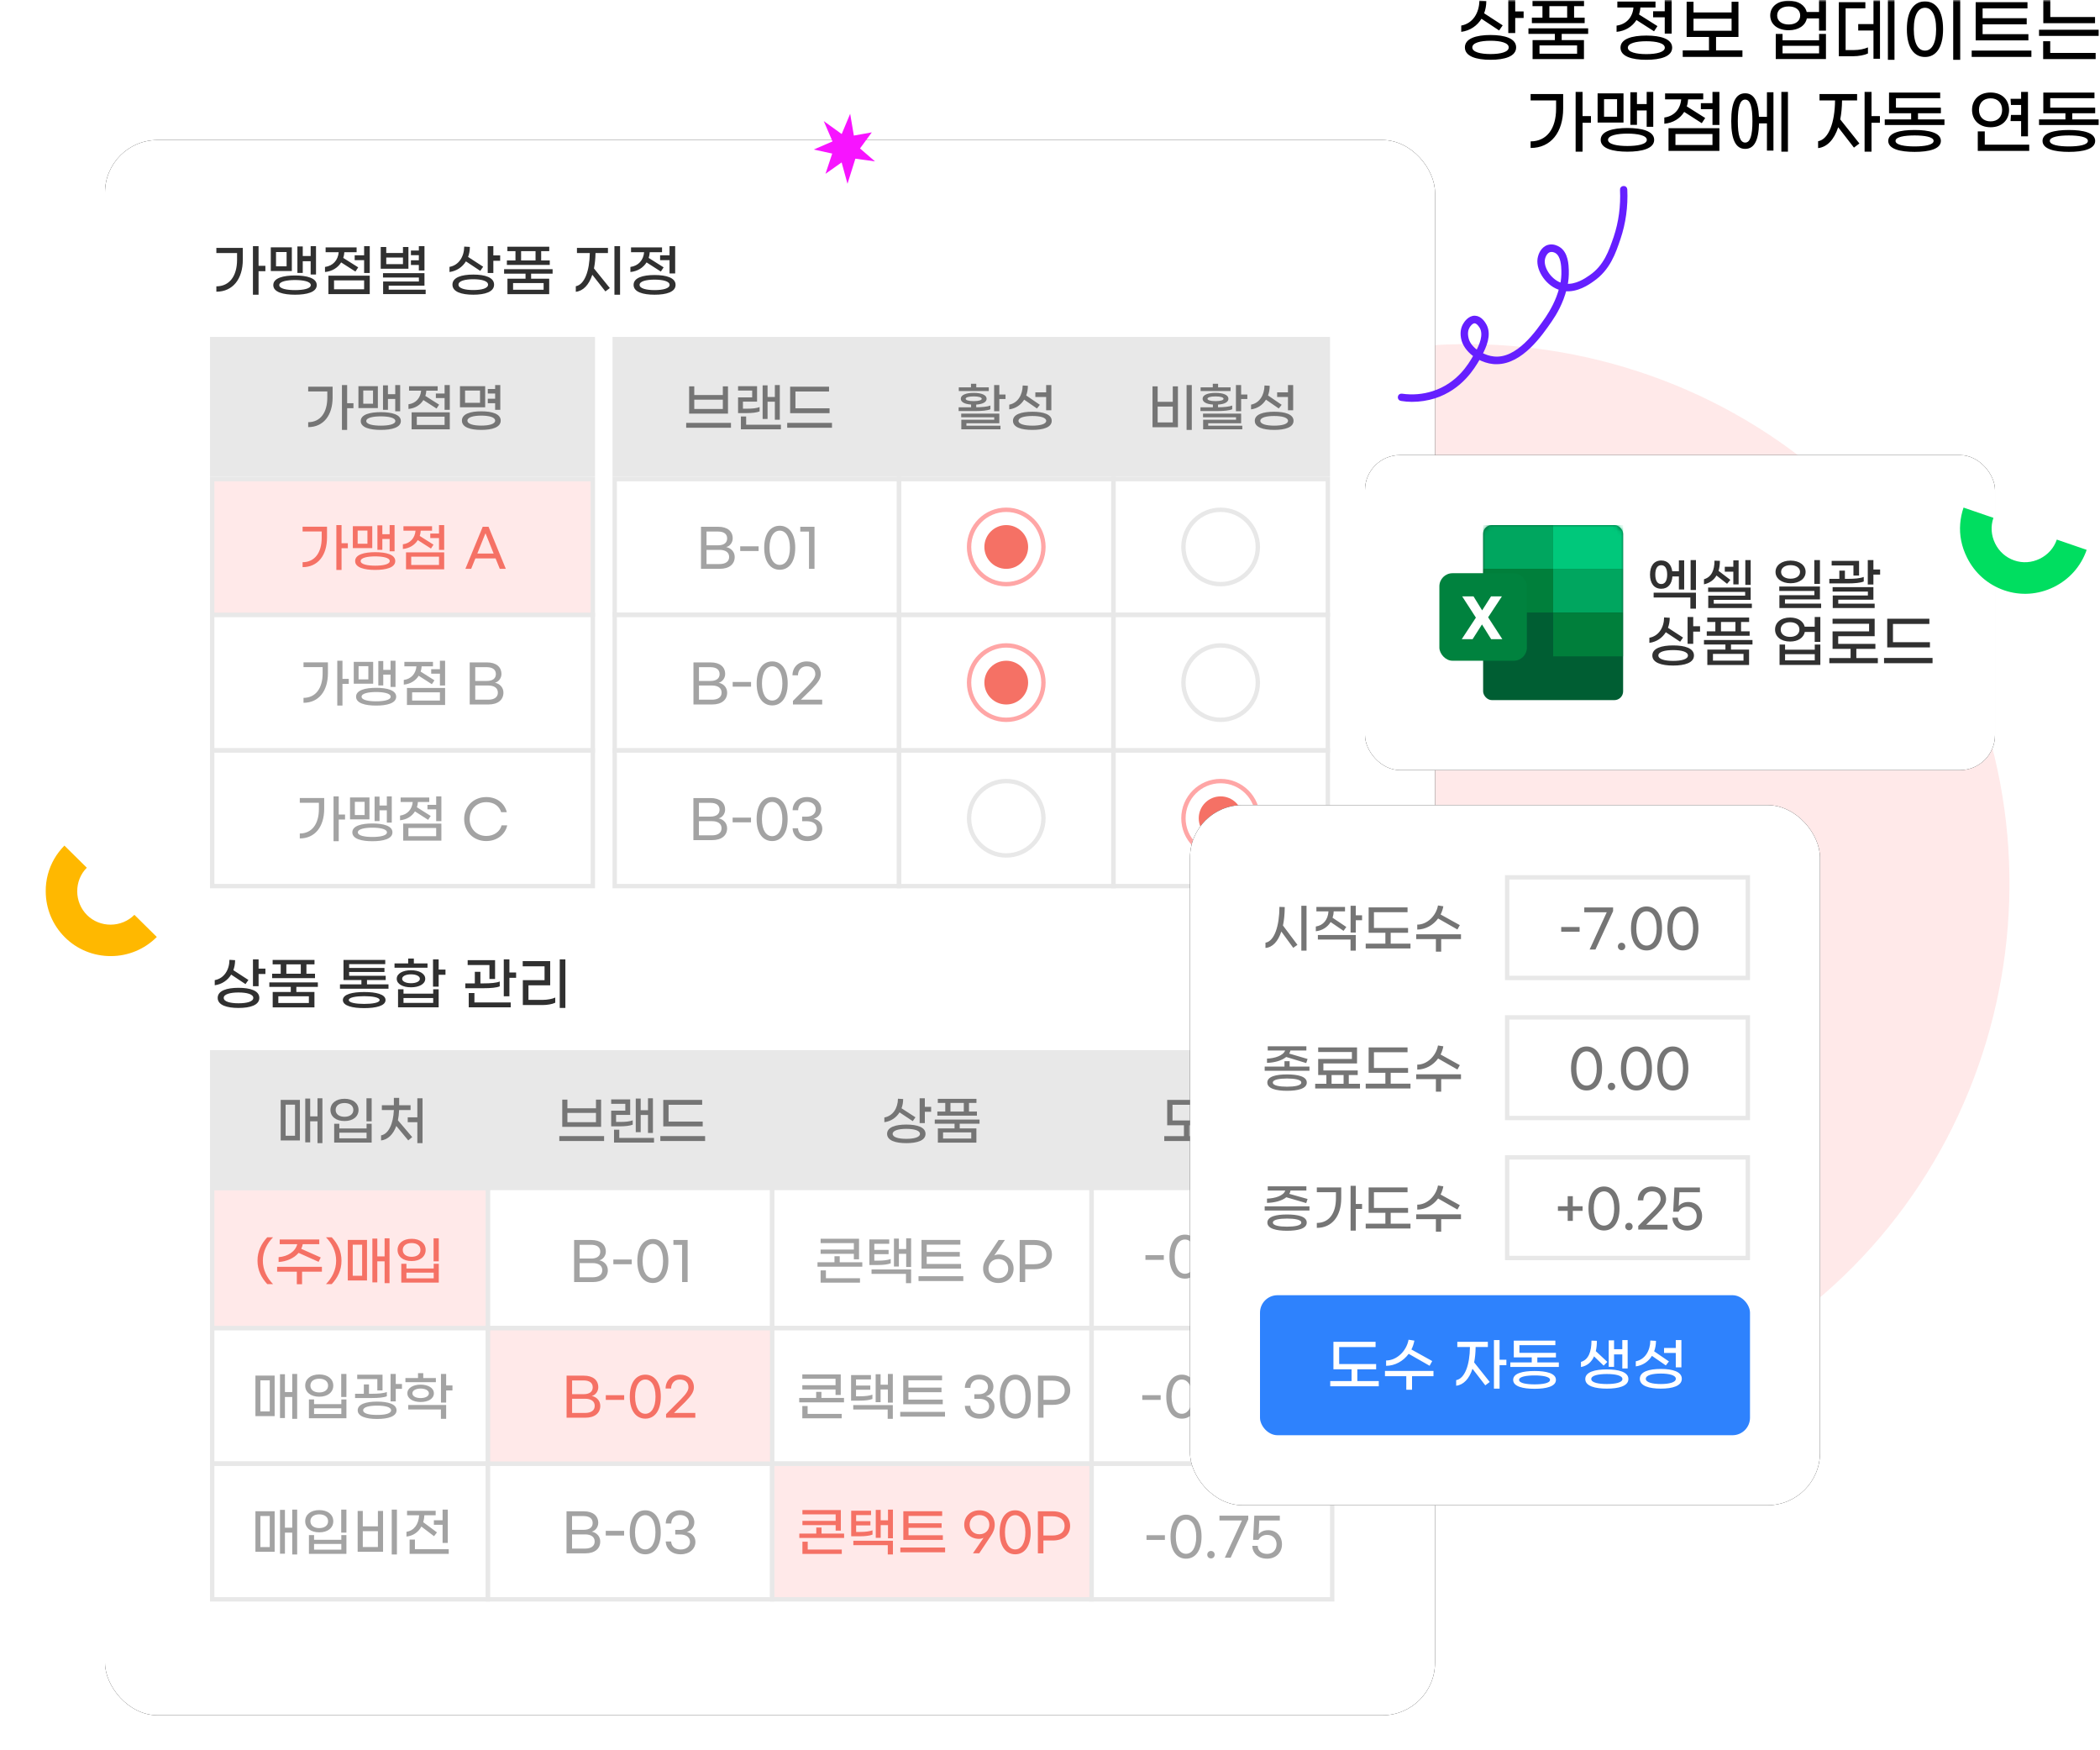 <svg xmlns="http://www.w3.org/2000/svg" xmlns:xlink="http://www.w3.org/1999/xlink" width="480" height="400" viewBox="0 0 480 400">
    <defs>
        <filter id="3x3jfmuc6c" width="107.9%" height="106.7%" x="-3.9%" y="-3.3%" filterUnits="objectBoundingBox">
            <feGaussianBlur in="SourceGraphic"/>
        </filter>
        <filter id="ebdfjrzz2d" width="111.8%" height="110%" x="-5.9%" y="-5%" filterUnits="objectBoundingBox">
            <feOffset in="SourceAlpha" result="shadowOffsetOuter1"/>
            <feGaussianBlur in="shadowOffsetOuter1" result="shadowBlurOuter1" stdDeviation="6"/>
            <feColorMatrix in="shadowBlurOuter1" values="0 0 0 0 0.633 0 0 0 0 0.381 0 0 0 0 0.287 0 0 0 0.1 0"/>
        </filter>
        <filter id="uclof8n13f" width="148.6%" height="143.7%" x="-24.3%" y="-21.9%" filterUnits="objectBoundingBox">
            <feOffset in="SourceAlpha" result="shadowOffsetOuter1"/>
            <feGaussianBlur in="shadowOffsetOuter1" result="shadowBlurOuter1" stdDeviation="6"/>
            <feColorMatrix in="shadowBlurOuter1" result="shadowMatrixOuter1" values="0 0 0 0 0.633 0 0 0 0 0.381 0 0 0 0 0.287 0 0 0 0.1 0"/>
            <feMerge>
                <feMergeNode in="shadowMatrixOuter1"/>
                <feMergeNode in="SourceGraphic"/>
            </feMerge>
        </filter>
        <filter id="kj083gvrzg" width="116.7%" height="115%" x="-8.3%" y="-7.5%" filterUnits="objectBoundingBox">
            <feGaussianBlur in="SourceGraphic"/>
        </filter>
        <filter id="4r6hwf6ivh" width="125%" height="122.5%" x="-12.5%" y="-11.2%" filterUnits="objectBoundingBox">
            <feOffset in="SourceAlpha" result="shadowOffsetOuter1"/>
            <feGaussianBlur in="shadowOffsetOuter1" result="shadowBlurOuter1" stdDeviation="6"/>
            <feColorMatrix in="shadowBlurOuter1" values="0 0 0 0 0.633 0 0 0 0 0.381 0 0 0 0 0.287 0 0 0 0.1 0"/>
        </filter>
        <filter id="gwo8mc0ahj" width="148.6%" height="197.2%" x="-24.3%" y="-48.6%" filterUnits="objectBoundingBox">
            <feOffset in="SourceAlpha" result="shadowOffsetOuter1"/>
            <feGaussianBlur in="shadowOffsetOuter1" result="shadowBlurOuter1" stdDeviation="6"/>
            <feColorMatrix in="shadowBlurOuter1" result="shadowMatrixOuter1" values="0 0 0 0 0.633 0 0 0 0 0.381 0 0 0 0 0.287 0 0 0 0.1 0"/>
            <feMerge>
                <feMergeNode in="shadowMatrixOuter1"/>
                <feMergeNode in="SourceGraphic"/>
            </feMerge>
        </filter>
        <filter id="oz7x16n7bk" width="116.7%" height="133.3%" x="-8.3%" y="-16.7%" filterUnits="objectBoundingBox">
            <feGaussianBlur in="SourceGraphic"/>
        </filter>
        <filter id="axur7m3vjl" width="125%" height="150%" x="-12.5%" y="-25%" filterUnits="objectBoundingBox">
            <feOffset in="SourceAlpha" result="shadowOffsetOuter1"/>
            <feGaussianBlur in="shadowOffsetOuter1" result="shadowBlurOuter1" stdDeviation="6"/>
            <feColorMatrix in="shadowBlurOuter1" values="0 0 0 0 0.633 0 0 0 0 0.381 0 0 0 0 0.287 0 0 0 0.1 0"/>
        </filter>
        <filter id="7kgs6317wp" width="140%" height="140%" x="-20%" y="-20%" filterUnits="objectBoundingBox">
            <feOffset dx="1" dy="1" in="SourceAlpha" result="shadowOffsetOuter1"/>
            <feGaussianBlur in="shadowOffsetOuter1" result="shadowBlurOuter1" stdDeviation=".5"/>
            <feColorMatrix in="shadowBlurOuter1" result="shadowMatrixOuter1" values="0 0 0 0 0 0 0 0 0 0 0 0 0 0 0 0 0 0 0.5 0"/>
            <feMerge>
                <feMergeNode in="shadowMatrixOuter1"/>
                <feMergeNode in="SourceGraphic"/>
            </feMerge>
        </filter>
        <rect id="4gch9cgjme" width="304" height="360" x="0" y="0" rx="12"/>
        <rect id="vdlbfz0jwi" width="144" height="160" x="0" y="0" rx="12"/>
        <rect id="xv6vxph0um" width="144" height="72" x="0" y="0" rx="8"/>
        <rect id="wbepuuu07n" width="32" height="40" x="0" y="0" rx="2"/>
        <path id="ltdhs9eyda" d="M0 0H480V400H0z"/>
    </defs>
    <g fill="none" fill-rule="evenodd">
        <g>
            <g>
                <g transform="translate(-736, -2064) translate(0, 1904) translate(736, 160)">
                    <mask id="fq1v87kjnb" fill="#fff">
                        <use xlink:href="#ltdhs9eyda"/>
                    </mask>
                    <path fill="#FFE9E9" fill-rule="nonzero" d="M482.154 172.48c-23.156 63.873-94.808 97.356-158.635 74.154-63.872-23.156-97.355-94.807-74.153-158.634 77.61 28.16 155.222 56.32 232.788 84.48z" mask="url(#fq1v87kjnb)" transform="translate(362.077, 171) rotate(-145) translate(-362.077, -171)"/>
                    <g mask="url(#fq1v87kjnb)">
                        <g>
                            <g filter="url(#3x3jfmuc6c)" transform="translate(24, 32)">
                                <use fill="#000" filter="url(#ebdfjrzz2d)" xlink:href="#4gch9cgjme"/>
                                <use fill="#FFF" xlink:href="#4gch9cgjme"/>
                            </g>
                            <g>
                                <g>
                                    <g>
                                        <path stroke="#E8E8E8" d="M0.5 0.5H55.5V31.5H0.5z" transform="translate(24, 32) translate(24, 187.055) translate(201, 20.945) translate(0, 94)"/>
                                        <path fill="#A3A3A3" fill-rule="nonzero" d="M17.262 17.928v-1.08h-4.2v1.08h4.2zm4.836 4.284c2.016 0 3.54-1.668 3.54-5.028 0-3.36-1.524-5.028-3.54-5.028-2.028 0-3.552 1.668-3.552 5.028 0 3.36 1.524 5.028 3.552 5.028zm0-1.116c-1.308 0-2.34-1.296-2.34-3.912 0-2.604 1.032-3.912 2.34-3.912 1.296 0 2.328 1.308 2.328 3.912 0 2.616-1.032 3.912-2.328 3.912zm5.7 1.056c.48 0 .84-.372.84-.852s-.36-.852-.84-.852-.852.372-.852.852.372.852.852.852zm4.488-.156l4.032-8.772v-.84H29.73v1.104h5.136l-3.912 8.508h1.332zm8.34.216c2.016 0 3.396-1.38 3.396-3.288 0-1.92-1.344-3.228-3.168-3.228-1.104 0-1.812.48-2.172.924l.168-3.144h4.68v-1.092h-5.832l-.276 5.532h1.236c.324-.6.936-1.14 1.992-1.14 1.272 0 2.136.912 2.136 2.148 0 1.26-.828 2.196-2.16 2.196-1.356 0-2.112-.804-2.148-1.836H37.23c.072 1.668 1.32 2.928 3.396 2.928z" transform="translate(24, 32) translate(24, 187.055) translate(201, 20.945) translate(0, 94)"/>
                                    </g>
                                    <g>
                                        <path stroke="#E8E8E8" d="M0.5 0.5H55.5V31.5H0.5z" transform="translate(24, 32) translate(24, 187.055) translate(201, 20.945) translate(0, 63)"/>
                                        <path fill="#A3A3A3" fill-rule="nonzero" d="M16.294 16.928v-1.08h-4.2v1.08h4.2zm4.836 4.284c2.016 0 3.54-1.668 3.54-5.028 0-3.36-1.524-5.028-3.54-5.028-2.028 0-3.552 1.668-3.552 5.028 0 3.36 1.524 5.028 3.552 5.028zm0-1.116c-1.308 0-2.34-1.296-2.34-3.912 0-2.604 1.032-3.912 2.34-3.912 1.296 0 2.328 1.308 2.328 3.912 0 2.616-1.032 3.912-2.328 3.912zm5.7 1.056c.48 0 .84-.372.84-.852s-.36-.852-.84-.852-.852.372-.852.852.372.852.852.852zm5.448.06c2.016 0 3.396-1.38 3.396-3.288 0-1.92-1.344-3.228-3.168-3.228-1.104 0-1.812.48-2.172.924l.168-3.144h4.68v-1.092H29.35l-.276 5.532h1.236c.324-.6.936-1.14 1.992-1.14 1.272 0 2.136.912 2.136 2.148 0 1.26-.828 2.196-2.16 2.196-1.356 0-2.112-.804-2.148-1.836h-1.248c.072 1.668 1.32 2.928 3.396 2.928zm8.148 0c2.016 0 3.54-1.668 3.54-5.028 0-3.36-1.524-5.028-3.54-5.028-2.028 0-3.552 1.668-3.552 5.028 0 3.36 1.524 5.028 3.552 5.028zm0-1.116c-1.308 0-2.34-1.296-2.34-3.912 0-2.604 1.032-3.912 2.34-3.912 1.296 0 2.328 1.308 2.328 3.912 0 2.616-1.032 3.912-2.328 3.912z" transform="translate(24, 32) translate(24, 187.055) translate(201, 20.945) translate(0, 63)"/>
                                    </g>
                                    <g>
                                        <path stroke="#E8E8E8" d="M0.5 0.5H55.5V33.5H0.5z" transform="translate(24, 32) translate(24, 187.055) translate(201, 20.945) translate(0, 30)"/>
                                        <path fill="#A3A3A3" fill-rule="nonzero" d="M17.016 17.928v-1.08h-4.2v1.08h4.2zm4.836 4.284c2.016 0 3.54-1.668 3.54-5.028 0-3.36-1.524-5.028-3.54-5.028-2.028 0-3.552 1.668-3.552 5.028 0 3.36 1.524 5.028 3.552 5.028zm0-1.116c-1.308 0-2.34-1.296-2.34-3.912 0-2.604 1.032-3.912 2.34-3.912 1.296 0 2.328 1.308 2.328 3.912 0 2.616-1.032 3.912-2.328 3.912zm5.7 1.056c.48 0 .84-.372.84-.852s-.36-.852-.84-.852-.852.372-.852.852.372.852.852.852zm8.808-.156v-1.092h-4.872l2.52-2.472c1.44-1.476 2.028-2.352 2.028-3.384 0-1.728-1.272-2.892-3.204-2.892-2.004 0-3.264 1.428-3.264 3.168h1.26c0-1.068.696-2.052 1.992-2.052 1.2 0 1.968.66 1.968 1.788 0 .684-.48 1.464-1.704 2.7l-3.408 3.42v.816h6.684zm4.512.216c2.016 0 3.396-1.38 3.396-3.288 0-1.92-1.344-3.228-3.168-3.228-1.104 0-1.812.48-2.172.924l.168-3.144h4.68v-1.092h-5.832l-.276 5.532h1.236c.324-.6.936-1.14 1.992-1.14 1.272 0 2.136.912 2.136 2.148 0 1.26-.828 2.196-2.16 2.196-1.356 0-2.112-.804-2.148-1.836h-1.248c.072 1.668 1.32 2.928 3.396 2.928z" transform="translate(24, 32) translate(24, 187.055) translate(201, 20.945) translate(0, 30)"/>
                                    </g>
                                    <path fill="#E8E8E8" d="M0 0H56V32H0z" transform="translate(24, 32) translate(24, 187.055) translate(201, 20.945)"/>
                                    <path fill="#757575" fill-rule="nonzero" d="M27.352 20.756v-1.104h-4.524v-2.484H26.8v-1.104H19v-3.588h7.68v-1.104h-8.892v5.796h3.828v2.484h-4.5v1.104h10.236zm1.548-4.32c1.872-.012 3.624-.984 4.764-2.532l4.416 2.52.552-.996-4.392-2.436c.288-.576.504-1.212.624-1.872l-1.224-.192c-.444 2.424-2.532 4.392-4.74 4.38v1.128zm5.472 5.052V18.62h4.524v-1.104H28.66v1.104h4.5v2.868h1.212z" transform="translate(24, 32) translate(24, 187.055) translate(201, 20.945)"/>
                                </g>
                                <g>
                                    <g>
                                        <path fill="#FFE9E9" stroke="#E8E8E8" d="M0.5 0.5H73.5V31.5H0.5z" transform="translate(24, 32) translate(24, 187.055) translate(128, 20.945) translate(0, 94)"/>
                                        <path fill="#F57165" fill-rule="nonzero" d="M16.194 15.8v-4.704H7.41v.996h7.596v1.476H7.41v.972h7.596v1.26h1.188zm.744 1.68v-1.008h-5.16v-1.38h-1.2v1.38H6.702v1.008h10.236zm-.528 3.648V20.12H8.622v-1.788H7.41v2.796h9zm11.688-3.576V11H26.97v2.448h-1.668V11.06h-1.128v6.384h1.128V14.54h1.668v3.012h1.128zm-7.572-.456c1.176 0 2.232-.12 2.904-.384v-.984c-.684.252-1.668.372-2.808.372h-.936v-1.488h3.264v-.972h-3.264v-1.392h3.408v-.996h-4.536v5.844h1.968zm7.572 4.152v-3.132H19.05v1.008h7.872v2.124h1.176zm11.412-3.324v-1.068h-7.848v-1.692h7.56V14.12h-7.56v-1.68h7.692v-1.068h-8.88v6.552h9.036zm.516 2.832v-1.092H29.79v1.092h10.236zm7.8.228l2.604-3.9c.588-.876.936-1.656.936-2.64 0-2.004-1.548-3.288-3.492-3.288-1.932 0-3.48 1.284-3.48 3.288 0 1.956 1.512 3.24 3.384 3.24.42 0 .804-.12 1.032-.228l-2.424 3.528h1.44zm.048-4.356c-1.38 0-2.244-.96-2.244-2.196 0-1.224.864-2.184 2.244-2.184 1.392 0 2.256.96 2.256 2.184 0 1.224-.864 2.196-2.256 2.196zm8.172 4.584c2.016 0 3.54-1.668 3.54-5.028 0-3.36-1.524-5.028-3.54-5.028-2.028 0-3.552 1.668-3.552 5.028 0 3.36 1.524 5.028 3.552 5.028zm0-1.116c-1.308 0-2.34-1.296-2.34-3.912 0-2.604 1.032-3.912 2.34-3.912 1.296 0 2.328 1.308 2.328 3.912 0 2.616-1.032 3.912-2.328 3.912zm6.444.9v-2.94h2.148c2.496 0 3.96-1.332 3.96-3.336 0-2.004-1.464-3.336-3.96-3.336H61.23v9.612h1.26zm2.052-4.08H62.49v-4.392h2.052c1.74 0 2.796.768 2.796 2.196 0 1.428-1.056 2.196-2.796 2.196z" transform="translate(24, 32) translate(24, 187.055) translate(128, 20.945) translate(0, 94)"/>
                                    </g>
                                    <g>
                                        <path stroke="#E8E8E8" d="M0.5 0.5H73.5V31.5H0.5z" transform="translate(24, 32) translate(24, 187.055) translate(128, 20.945) translate(0, 63)"/>
                                        <path fill="#A3A3A3" fill-rule="nonzero" d="M16.17 15.8v-4.704H7.386v.996h7.596v1.476H7.386v.972h7.596v1.26h1.188zm.744 1.68v-1.008h-5.16v-1.38h-1.2v1.38H6.678v1.008h10.236zm-.528 3.648V20.12H8.598v-1.788H7.386v2.796h9zm11.688-3.576V11h-1.128v2.448h-1.668V11.06H24.15v6.384h1.128V14.54h1.668v3.012h1.128zm-7.572-.456c1.176 0 2.232-.12 2.904-.384v-.984c-.684.252-1.668.372-2.808.372h-.936v-1.488h3.264v-.972h-3.264v-1.392h3.408v-.996h-4.536v5.844h1.968zm7.572 4.152v-3.132h-9.048v1.008h7.872v2.124h1.176zm11.412-3.324v-1.068h-7.848v-1.692h7.56V14.12h-7.56v-1.68h7.692v-1.068h-8.88v6.552h9.036zm.516 2.832v-1.092H29.766v1.092h10.236zm7.932.456c2.016 0 3.384-1.224 3.384-2.832 0-1.332-.996-2.088-1.968-2.268.888-.216 1.716-1.032 1.716-2.208 0-1.512-1.284-2.748-3.264-2.748-1.968 0-3.264 1.32-3.264 3.012h1.26c0-1.02.708-1.932 2.004-1.932 1.272 0 2.016.768 2.016 1.704 0 .996-.828 1.692-2.052 1.692H46.71v1.044h1.056c1.452 0 2.316.636 2.316 1.716 0 .96-.804 1.728-2.148 1.728-1.356 0-2.124-.804-2.16-1.836h-1.248c.072 1.68 1.344 2.928 3.408 2.928zm8.136 0c2.016 0 3.54-1.668 3.54-5.028 0-3.36-1.524-5.028-3.54-5.028-2.028 0-3.552 1.668-3.552 5.028 0 3.36 1.524 5.028 3.552 5.028zm0-1.116c-1.308 0-2.34-1.296-2.34-3.912 0-2.604 1.032-3.912 2.34-3.912 1.296 0 2.328 1.308 2.328 3.912 0 2.616-1.032 3.912-2.328 3.912zm6.444.9v-2.94h2.148c2.496 0 3.96-1.332 3.96-3.336 0-2.004-1.464-3.336-3.96-3.336h-3.408v9.612h1.26zm2.052-4.08h-2.052v-4.392h2.052c1.74 0 2.796.768 2.796 2.196 0 1.428-1.056 2.196-2.796 2.196z" transform="translate(24, 32) translate(24, 187.055) translate(128, 20.945) translate(0, 63)"/>
                                    </g>
                                    <g>
                                        <path stroke="#E8E8E8" d="M0.5 0.5H73.5V33.5H0.5z" transform="translate(24, 32) translate(24, 187.055) translate(128, 20.945) translate(0, 30)"/>
                                        <path fill="#A3A3A3" fill-rule="nonzero" d="M20.352 17.8v-4.704h-8.784v.996h7.596v1.476h-7.596v.972h7.596v1.26h1.188zm.744 1.68v-1.008h-5.16v-1.38h-1.2v1.38H10.86v1.008h10.236zm-.528 3.648V22.12H12.78v-1.788h-1.212v2.796h9zm11.688-3.576V13h-1.128v2.448H29.46V13.06h-1.128v6.384h1.128V16.54h1.668v3.012h1.128zm-7.572-.456c1.176 0 2.232-.12 2.904-.384v-.984c-.684.252-1.668.372-2.808.372h-.936v-1.488h3.264v-.972h-3.264v-1.392h3.408v-.996h-4.536v5.844h1.968zm7.572 4.152v-3.132h-9.048v1.008h7.872v2.124h1.176zm11.412-3.324v-1.068H35.82v-1.692h7.56V16.12h-7.56v-1.68h7.692v-1.068h-8.88v6.552h9.036zm.516 2.832v-1.092H33.948v1.092h10.236zm8.016.456c1.932 0 3.48-1.284 3.48-3.288 0-1.956-1.512-3.24-3.384-3.24-.42 0-.804.12-1.032.228l2.424-3.528h-1.44l-2.604 3.9c-.6.888-.936 1.656-.936 2.64 0 2.004 1.548 3.288 3.492 3.288zm0-1.092c-1.392 0-2.256-.96-2.256-2.184 0-1.224.864-2.196 2.256-2.196 1.38 0 2.244.96 2.244 2.196 0 1.224-.864 2.184-2.244 2.184zm6.132.876v-2.94h2.148c2.496 0 3.96-1.332 3.96-3.336 0-2.004-1.464-3.336-3.96-3.336h-3.408v9.612h1.26zm2.052-4.08h-2.052v-4.392h2.052c1.74 0 2.796.768 2.796 2.196 0 1.428-1.056 2.196-2.796 2.196z" transform="translate(24, 32) translate(24, 187.055) translate(128, 20.945) translate(0, 30)"/>
                                    </g>
                                    <path fill="#E8E8E8" d="M0 0H74V32H0z" transform="translate(24, 32) translate(24, 187.055) translate(128, 20.945)"/>
                                    <path fill="#757575" fill-rule="nonzero" d="M35.392 16.664v-2.58h1.44v-1.128h-1.44V11h-1.188v5.664h1.188zm-9.252-.204c1.524-.204 2.724-1.044 3.468-2.244l3.024 2.004.612-.876-3.18-2.064c.24-.648.372-1.356.372-2.112l-1.188-.072c-.024 2.16-1.164 3.936-3.108 4.284v1.08zm5.016 4.788c2.46 0 4.392-.588 4.392-2.124S33.616 17 31.156 17c-2.448 0-4.392.588-4.392 2.124s1.944 2.124 4.392 2.124zm0-.984c-1.74 0-3.12-.348-3.12-1.14 0-.78 1.38-1.14 3.12-1.14 1.752 0 3.12.36 3.12 1.14 0 .792-1.368 1.14-3.12 1.14zm16.14-5.304v-.936h-1.812v-1.968h1.704v-.936h-8.832v.936h1.704v1.968h-1.812v.936h9.048zm-3-.936h-3.048v-1.968h3.048v1.968zm2.88 7.104v-3.252H43.36v-1.068h4.536v-.948H37.66v.948h4.524v1.068h-3.816v3.252h8.808zM46 20.204h-6.444v-1.416H46v1.416z" transform="translate(24, 32) translate(24, 187.055) translate(128, 20.945)"/>
                                </g>
                                <g>
                                    <g>
                                        <path stroke="#E8E8E8" d="M0.5 0.5H65.5V31.5H0.5z" transform="translate(24, 32) translate(24, 187.055) translate(63, 20.945) translate(0, 94)"/>
                                        <path fill="#A3A3A3" fill-rule="nonzero" d="M22.776 20.996c2.16 0 3.42-1.056 3.42-2.712 0-1.188-.852-2.04-1.944-2.256.864-.204 1.488-1.08 1.488-1.98 0-1.644-1.2-2.664-3.324-2.664h-3.924v9.612h4.284zm-.396-5.376h-2.628v-3.144h2.628c1.332 0 2.088.552 2.088 1.572s-.756 1.572-2.088 1.572zm.36 4.284h-2.988v-3.24h2.988c1.344 0 2.184.564 2.184 1.62s-.84 1.62-2.184 1.62zm8.916-2.976v-1.08h-4.2v1.08h4.2zm4.836 4.284c2.016 0 3.54-1.668 3.54-5.028 0-3.36-1.524-5.028-3.54-5.028-2.028 0-3.552 1.668-3.552 5.028 0 3.36 1.524 5.028 3.552 5.028zm0-1.116c-1.308 0-2.34-1.296-2.34-3.912 0-2.604 1.032-3.912 2.34-3.912 1.296 0 2.328 1.308 2.328 3.912 0 2.616-1.032 3.912-2.328 3.912zm8.076 1.116c2.016 0 3.384-1.224 3.384-2.832 0-1.332-.996-2.088-1.968-2.268.888-.216 1.716-1.032 1.716-2.208 0-1.512-1.284-2.748-3.264-2.748-1.968 0-3.264 1.32-3.264 3.012h1.26c0-1.02.708-1.932 2.004-1.932 1.272 0 2.016.768 2.016 1.704 0 .996-.828 1.692-2.052 1.692h-1.056v1.044H44.4c1.452 0 2.316.636 2.316 1.716 0 .96-.804 1.728-2.148 1.728-1.356 0-2.124-.804-2.16-1.836H41.16c.072 1.68 1.344 2.928 3.408 2.928z" transform="translate(24, 32) translate(24, 187.055) translate(63, 20.945) translate(0, 94)"/>
                                    </g>
                                    <g>
                                        <path fill="#FFE9E9" stroke="#E8E8E8" d="M0.5 0.5H65.5V31.5H0.5z" transform="translate(24, 32) translate(24, 187.055) translate(63, 20.945) translate(0, 63)"/>
                                        <path fill="#F57165" fill-rule="nonzero" d="M22.788 20.996c2.16 0 3.42-1.056 3.42-2.712 0-1.188-.852-2.04-1.944-2.256.864-.204 1.488-1.08 1.488-1.98 0-1.644-1.2-2.664-3.324-2.664h-3.924v9.612h4.284zm-.396-5.376h-2.628v-3.144h2.628c1.332 0 2.088.552 2.088 1.572s-.756 1.572-2.088 1.572zm.36 4.284h-2.988v-3.24h2.988c1.344 0 2.184.564 2.184 1.62s-.84 1.62-2.184 1.62zm8.916-2.976v-1.08h-4.2v1.08h4.2zm4.836 4.284c2.016 0 3.54-1.668 3.54-5.028 0-3.36-1.524-5.028-3.54-5.028-2.028 0-3.552 1.668-3.552 5.028 0 3.36 1.524 5.028 3.552 5.028zm0-1.116c-1.308 0-2.34-1.296-2.34-3.912 0-2.604 1.032-3.912 2.34-3.912 1.296 0 2.328 1.308 2.328 3.912 0 2.616-1.032 3.912-2.328 3.912zm11.424.9v-1.092h-4.872l2.52-2.472c1.44-1.476 2.028-2.352 2.028-3.384 0-1.728-1.272-2.892-3.204-2.892-2.004 0-3.264 1.428-3.264 3.168h1.26c0-1.068.696-2.052 1.992-2.052 1.2 0 1.968.66 1.968 1.788 0 .684-.48 1.464-1.704 2.7l-3.408 3.42v.816h6.684z" transform="translate(24, 32) translate(24, 187.055) translate(63, 20.945) translate(0, 63)"/>
                                    </g>
                                    <g>
                                        <path stroke="#E8E8E8" d="M0.5 0.5H65.5V33.5H0.5z" transform="translate(24, 32) translate(24, 187.055) translate(63, 20.945) translate(0, 30)"/>
                                        <path fill="#A3A3A3" fill-rule="nonzero" d="M24.512 22.996c2.16 0 3.42-1.056 3.42-2.712 0-1.188-.852-2.04-1.944-2.256.864-.204 1.488-1.08 1.488-1.98 0-1.644-1.2-2.664-3.324-2.664h-3.924v9.612h4.284zm-.396-5.376h-2.628v-3.144h2.628c1.332 0 2.088.552 2.088 1.572s-.756 1.572-2.088 1.572zm.36 4.284h-2.988v-3.24h2.988c1.344 0 2.184.564 2.184 1.62s-.84 1.62-2.184 1.62zm8.916-2.976v-1.08h-4.2v1.08h4.2zm4.836 4.284c2.016 0 3.54-1.668 3.54-5.028 0-3.36-1.524-5.028-3.54-5.028-2.028 0-3.552 1.668-3.552 5.028 0 3.36 1.524 5.028 3.552 5.028zm0-1.116c-1.308 0-2.34-1.296-2.34-3.912 0-2.604 1.032-3.912 2.34-3.912 1.296 0 2.328 1.308 2.328 3.912 0 2.616-1.032 3.912-2.328 3.912zm7.944.9v-9.612H42.92v1.104h1.992v8.508h1.26z" transform="translate(24, 32) translate(24, 187.055) translate(63, 20.945) translate(0, 30)"/>
                                    </g>
                                    <path fill="#E8E8E8" d="M0 0H66V32H0z" transform="translate(24, 32) translate(24, 187.055) translate(63, 20.945)"/>
                                    <path fill="#757575" fill-rule="nonzero" d="M26.396 17.528V11.3H25.22v1.98h-6.528V11.3h-1.176v6.228h8.88zM25.22 16.46h-6.528v-2.124h6.528v2.124zm1.86 4.296V19.64H16.844v1.116H27.08zm11.16-1.836V11h-1.128v2.724h-1.668V11.06h-1.128v7.68h1.128v-3.936h1.668v4.116h1.128zm-7.512-1.512c1.176 0 2.22-.12 2.892-.384v-.996c-.672.276-1.668.372-2.808.372h-.996v-1.608h3.228v-3.54H28.7v1.008h3.228v1.56H28.7v3.588h2.028zm7.764 3.708V20.06h-7.944v-1.884h-1.2v2.94h9.144zm11.124-3.696v-1.104h-7.8v-3.84h7.68v-1.104h-8.892v6.048h9.012zm.552 3.336V19.64H39.932v1.116h10.236z" transform="translate(24, 32) translate(24, 187.055) translate(63, 20.945)"/>
                                </g>
                                <g>
                                    <g>
                                        <path stroke="#E8E8E8" d="M0.5 0.5H63.5V31.5H0.5z" transform="translate(24, 32) translate(24, 187.055) translate(0, 20.945) translate(0, 94)"/>
                                        <path fill="#A3A3A3" fill-rule="nonzero" d="M19.924 21.248V11h-1.128v4.128h-1.668V11.06H16v10.008h1.128v-4.812h1.668v4.992h1.128zm-5.148-.612v-9.264h-4.392v9.264h4.392zm-1.116-1.08h-2.148v-7.104h2.148v7.104zm17.52-3.3V11h-1.188v5.256h1.188zm-6.204-.06c1.956 0 3.204-1.032 3.204-2.544 0-1.5-1.248-2.544-3.204-2.544-1.968 0-3.216 1.044-3.216 2.544 0 1.512 1.248 2.544 3.216 2.544zm0-.972c-1.2 0-2.028-.588-2.028-1.572 0-.984.828-1.572 2.028-1.572 1.2 0 2.016.588 2.016 1.572 0 .984-.816 1.572-2.016 1.572zm6.204 5.892V16.82h-1.164v1.08h-6.228v-1.08h-1.176v4.296h8.568zm-1.164-.972h-6.228v-1.296h6.228v1.296zm12.708 1.104V11h-1.188v10.248h1.188zm-3.168-.612V11.3H38.38v3.528h-3.456V11.3h-1.176v9.336h5.808zm-1.176-1.092h-3.456V15.92h3.456v3.624zm15.972-.924V11h-1.188v2.424h-1.992v1.044h1.992v4.152h1.188zm-9.444-1.464c1.512-.156 2.712-.996 3.408-2.28l2.892 2.196.672-.864-3.144-2.34c.144-.492.24-1.02.264-1.572h2.58v-1.032h-6.54v1.032h2.76c-.108 2.052-1.176 3.528-2.892 3.768v1.092zm9.66 3.96v-1.068H46.84v-2.196h-1.212v3.264h8.94z" transform="translate(24, 32) translate(24, 187.055) translate(0, 20.945) translate(0, 94)"/>
                                    </g>
                                    <g>
                                        <path stroke="#E8E8E8" d="M0.5 0.5H63.5V31.5H0.5z" transform="translate(24, 32) translate(24, 187.055) translate(0, 20.945) translate(0, 63)"/>
                                        <path fill="#A3A3A3" fill-rule="nonzero" d="M19.924 21.248V11h-1.128v4.128h-1.668V11.06H16v10.008h1.128v-4.812h1.668v4.992h1.128zm-5.148-.612v-9.264h-4.392v9.264h4.392zm-1.116-1.08h-2.148v-7.104h2.148v7.104zm17.52-3.3V11h-1.188v5.256h1.188zm-6.204-.06c1.956 0 3.204-1.032 3.204-2.544 0-1.5-1.248-2.544-3.204-2.544-1.968 0-3.216 1.044-3.216 2.544 0 1.512 1.248 2.544 3.216 2.544zm0-.972c-1.2 0-2.028-.588-2.028-1.572 0-.984.828-1.572 2.028-1.572 1.2 0 2.016.588 2.016 1.572 0 .984-.816 1.572-2.016 1.572zm6.204 5.892V16.82h-1.164v1.08h-6.228v-1.08h-1.176v4.296h8.568zm-1.164-.972h-6.228v-1.296h6.228v1.296zm12.444-2.88v-2.868h1.416v-1.104H42.46V11h-1.188v6.264h1.188zm-3.024-2.508v-3.588h-5.784v.996h4.596v2.592h1.188zm-2.412 1.74c1.464 0 2.748-.12 3.396-.408v-.972c-.708.3-1.956.408-3.36.408h-.72v-2.136h-1.176v2.136H33.16v.972h3.864zm1.176 4.788c2.556 0 4.44-.6 4.44-1.98 0-1.392-1.884-1.992-4.44-1.992-2.556 0-4.44.6-4.44 1.992 0 1.38 1.884 1.98 4.44 1.98zm0-.924c-1.812 0-3.192-.3-3.192-1.056s1.38-1.068 3.192-1.068c1.812 0 3.192.312 3.192 1.068s-1.38 1.056-3.192 1.056zm13.428-7.476v-.948h-2.88V10.82h-1.2v1.116h-2.88v.948h6.96zm2.352 4.656v-2.784h1.44v-1.14h-1.44V11h-1.188v6.54h1.188zm-5.832-.132c1.704 0 3.024-.744 3.024-1.992 0-1.236-1.332-1.98-3.024-1.98-1.704 0-3.036.744-3.036 1.98 0 1.248 1.332 1.992 3.036 1.992zm0-.9c-1.152 0-1.884-.456-1.884-1.092 0-.624.732-1.08 1.884-1.08 1.14 0 1.884.456 1.884 1.08 0 .636-.744 1.092-1.884 1.092zm5.832 4.74v-3.156h-8.664v1.02h7.464v2.136h1.2z" transform="translate(24, 32) translate(24, 187.055) translate(0, 20.945) translate(0, 63)"/>
                                    </g>
                                    <g>
                                        <path fill="#FFE9E9" stroke="#E8E8E8" d="M0.5 0.5H63.5V32.5H0.5z" transform="translate(24, 32) translate(24, 187.055) translate(0, 20.945) translate(0, 31)"/>
                                        <path fill="#F57165" fill-rule="nonzero" d="M14.42 22.464c-1.38-1.404-2.34-3.228-2.34-5.352s.96-3.948 2.34-5.352h-1.332c-1.332 1.44-2.232 3.168-2.232 5.352s.9 3.912 2.232 5.352h1.332zm1.26-5.052c1.848-.12 3.54-.864 4.572-2.088l4.572 2.052.492-.996-4.464-1.98c.156-.324.276-.684.348-1.056h3.78v-1.08h-9.048v1.08h4.008c-.432 1.704-2.172 2.796-4.26 2.964v1.104zm5.364 5.076V19.62h4.536v-1.104H15.344v1.104h4.5v2.868h1.2zm6.78-.024c1.344-1.44 2.232-3.168 2.232-5.352s-.888-3.912-2.232-5.352h-1.32c1.38 1.404 2.328 3.228 2.328 5.352s-.948 3.948-2.328 5.352h1.32zm13.212-.216V12h-1.128v4.128H38.24V12.06h-1.128v10.008h1.128v-4.812h1.668v4.992h1.128zm-5.148-.612v-9.264h-4.392v9.264h4.392zm-1.116-1.08h-2.148v-7.104h2.148v7.104zm17.52-3.3V12h-1.188v5.256h1.188zm-6.204-.06c1.956 0 3.204-1.032 3.204-2.544 0-1.5-1.248-2.544-3.204-2.544-1.968 0-3.216 1.044-3.216 2.544 0 1.512 1.248 2.544 3.216 2.544zm0-.972c-1.2 0-2.028-.588-2.028-1.572 0-.984.828-1.572 2.028-1.572 1.2 0 2.016.588 2.016 1.572 0 .984-.816 1.572-2.016 1.572zm6.204 5.892V17.82h-1.164v1.08H44.9v-1.08h-1.176v4.296h8.568zm-1.164-.972H44.9v-1.296h6.228v1.296z" transform="translate(24, 32) translate(24, 187.055) translate(0, 20.945) translate(0, 31)"/>
                                    </g>
                                    <path fill="#E8E8E8" d="M0 0H64V32H0z" transform="translate(24, 32) translate(24, 187.055) translate(0, 20.945)"/>
                                    <path fill="#757575" fill-rule="nonzero" d="M25.696 21.248V11h-1.128v4.128H22.9V11.06h-1.128v10.008H22.9v-4.812h1.668v4.992h1.128zm-5.148-.612v-9.264h-4.392v9.264h4.392zm-1.116-1.08h-2.148v-7.104h2.148v7.104zm17.52-3.3V11h-1.188v5.256h1.188zm-6.204-.06c1.956 0 3.204-1.032 3.204-2.544 0-1.5-1.248-2.544-3.204-2.544-1.968 0-3.216 1.044-3.216 2.544 0 1.512 1.248 2.544 3.216 2.544zm0-.972c-1.2 0-2.028-.588-2.028-1.572 0-.984.828-1.572 2.028-1.572 1.2 0 2.016.588 2.016 1.572 0 .984-.816 1.572-2.016 1.572zm6.204 5.892V16.82h-1.164v1.08H29.56v-1.08h-1.176v4.296h8.568zm-1.164-.972H29.56v-1.296h6.228v1.296zm3.312.492c1.536-.18 2.772-1.356 3.48-3.312l2.736 3.3.9-.756-3.264-3.84c.144-.72.24-1.5.276-2.34h2.616v-1.104H43.24v-1.68h-1.212v1.68H39.28v1.104h2.748c-.132 3.108-1.2 5.472-2.928 5.784v1.164zm9.48.612V11h-1.188v4.344h-2.196v1.116h2.196v4.788h1.188z" transform="translate(24, 32) translate(24, 187.055) translate(0, 20.945)"/>
                                </g>
                                <path fill="#303030" fill-rule="nonzero" d="M11.106 6.331V3.536h1.56V2.314h-1.56V.195H9.819v6.136h1.287zM1.083 6.11c1.651-.221 2.951-1.131 3.757-2.431L8.116 5.85l.663-.949-3.445-2.236c.26-.702.403-1.469.403-2.288L4.45.299c-.026 2.34-1.261 4.264-3.367 4.641v1.17zm5.434 5.187c2.665 0 4.758-.637 4.758-2.301 0-1.664-2.093-2.301-4.758-2.301-2.652 0-4.758.637-4.758 2.301 0 1.664 2.106 2.301 4.758 2.301zm0-1.066c-1.885 0-3.38-.377-3.38-1.235 0-.845 1.495-1.235 3.38-1.235 1.898 0 3.38.39 3.38 1.235 0 .858-1.482 1.235-3.38 1.235zm17.485-5.746V3.471h-1.963V1.339h1.846V.325h-9.568v1.014h1.846v2.132H14.2v1.014h9.802zm-3.25-1.014H17.45V1.339h3.302v2.132zm3.12 7.696V7.644h-4.134V6.487h4.914V5.46H13.563v1.027h4.901v1.157H14.33v3.523h9.542zm-1.274-1.001h-6.981V8.632h6.981v1.534zm18.2-3.263V5.902h-4.914v-.988h4.277v-.962h-8.359v-.871h8.073v-.923h-8.073v-.871h8.255V.325h-9.542v4.589h4.095v.988h-4.901v1.001h11.089zm-5.551 4.433c2.652 0 4.875-.507 4.875-1.846s-2.223-1.833-4.875-1.833-4.875.494-4.875 1.833 2.223 1.846 4.875 1.846zm0-.962c-1.807 0-3.523-.247-3.523-.884 0-.624 1.716-.884 3.523-.884 1.807 0 3.523.26 3.523.884 0 .637-1.716.884-3.523.884zm14.469-8.268v-.988h-3.12V0h-1.3v1.118h-3.12v.988h7.54zm2.548 4.329V3.718h1.56V2.522h-1.56V.195h-1.287v6.24h1.287zm-6.318.143c1.833 0 3.25-.728 3.25-1.95 0-1.209-1.417-1.95-3.25-1.95-1.846 0-3.263.741-3.263 1.95 0 1.222 1.417 1.95 3.263 1.95zm0-.936c-1.248 0-2.028-.442-2.028-1.014 0-.572.78-1.014 2.028-1.014 1.235 0 2.028.442 2.028 1.014 0 .572-.793 1.014-2.028 1.014zm6.318 5.512V7.033h-1.248v1.001H44.23V7.033h-1.248v4.121h9.282zm-1.248-1.014H44.23V9.022h6.786v1.118zm17.42-1.508V4.407h1.534V3.198h-1.534V.195h-1.287v8.437h1.287zM65.16 4.68V.377h-6.266v1.118h4.979V4.68h1.287zm-2.613 2.106c1.586 0 2.977-.117 3.679-.429V5.252c-.767.325-2.119.429-3.64.429h-.78V3.042h-1.274v2.639h-2.171v1.105h4.186zm6.188 4.368v-1.118h-8.294V7.891h-1.3v3.263h9.594zm12.493.143V.195h-1.287v11.102h1.287zm-5.226-.663c1.079 0 2.236-.195 2.912-.533V8.918c-.676.325-1.82.533-2.873.533h-3.25V6.123h4.966V.598h-6.279v1.183h4.992V4.94h-4.966v5.694h4.498z" transform="translate(24, 32) translate(24, 187.055)"/>
                            </g>
                            <g>
                                <g>
                                    <g>
                                        <g>
                                            <path stroke="#E8E8E8" d="M0.5 0.5H49.5V31.5H0.5z" transform="translate(24, 32) translate(24, 24.25) translate(92, 20.75) translate(0, 94) translate(114, 0)"/>
                                            <g transform="translate(24, 32) translate(24, 24.25) translate(92, 20.75) translate(0, 94) translate(114, 0) translate(16, 7)">
                                                <circle cx="9" cy="9" r="8.5" stroke="#FFA6A6"/>
                                                <circle cx="9" cy="9" r="5" fill="#F57165"/>
                                            </g>
                                        </g>
                                        <g stroke="#E8E8E8" transform="translate(24, 32) translate(24, 24.25) translate(92, 20.75) translate(0, 94) translate(65, 0)">
                                            <path d="M0.5 0.5H49.5V31.5H0.5z"/>
                                            <circle cx="25" cy="16" r="8.5"/>
                                        </g>
                                        <g>
                                            <path stroke="#E8E8E8" d="M0.5 0.5H65.5V31.5H0.5z" transform="translate(24, 32) translate(24, 24.25) translate(92, 20.75) translate(0, 94)"/>
                                            <path fill="#A3A3A3" fill-rule="nonzero" d="M22.776 20.996c2.16 0 3.42-1.056 3.42-2.712 0-1.188-.852-2.04-1.944-2.256.864-.204 1.488-1.08 1.488-1.98 0-1.644-1.2-2.664-3.324-2.664h-3.924v9.612h4.284zm-.396-5.376h-2.628v-3.144h2.628c1.332 0 2.088.552 2.088 1.572s-.756 1.572-2.088 1.572zm.36 4.284h-2.988v-3.24h2.988c1.344 0 2.184.564 2.184 1.62s-.84 1.62-2.184 1.62zm8.916-2.976v-1.08h-4.2v1.08h4.2zm4.836 4.284c2.016 0 3.54-1.668 3.54-5.028 0-3.36-1.524-5.028-3.54-5.028-2.028 0-3.552 1.668-3.552 5.028 0 3.36 1.524 5.028 3.552 5.028zm0-1.116c-1.308 0-2.34-1.296-2.34-3.912 0-2.604 1.032-3.912 2.34-3.912 1.296 0 2.328 1.308 2.328 3.912 0 2.616-1.032 3.912-2.328 3.912zm8.076 1.116c2.016 0 3.384-1.224 3.384-2.832 0-1.332-.996-2.088-1.968-2.268.888-.216 1.716-1.032 1.716-2.208 0-1.512-1.284-2.748-3.264-2.748-1.968 0-3.264 1.32-3.264 3.012h1.26c0-1.02.708-1.932 2.004-1.932 1.272 0 2.016.768 2.016 1.704 0 .996-.828 1.692-2.052 1.692h-1.056v1.044H44.4c1.452 0 2.316.636 2.316 1.716 0 .96-.804 1.728-2.148 1.728-1.356 0-2.124-.804-2.16-1.836H41.16c.072 1.68 1.344 2.928 3.408 2.928z" transform="translate(24, 32) translate(24, 24.25) translate(92, 20.75) translate(0, 94)"/>
                                        </g>
                                    </g>
                                    <g>
                                        <g stroke="#E8E8E8" transform="translate(24, 32) translate(24, 24.25) translate(92, 20.75) translate(0, 63) translate(114, 0)">
                                            <path d="M0.5 0.5H49.5V31.5H0.5z"/>
                                            <circle cx="25" cy="16" r="8.5"/>
                                        </g>
                                        <g>
                                            <path stroke="#E8E8E8" d="M0.5 0.5H49.5V31.5H0.5z" transform="translate(24, 32) translate(24, 24.25) translate(92, 20.75) translate(0, 63) translate(65, 0)"/>
                                            <g transform="translate(24, 32) translate(24, 24.25) translate(92, 20.75) translate(0, 63) translate(65, 0) translate(16, 7)">
                                                <circle cx="9" cy="9" r="8.5" stroke="#FFA6A6"/>
                                                <circle cx="9" cy="9" r="5" fill="#F57165"/>
                                            </g>
                                        </g>
                                        <g>
                                            <path stroke="#E8E8E8" d="M0.5 0.5H65.5V31.5H0.5z" transform="translate(24, 32) translate(24, 24.25) translate(92, 20.75) translate(0, 63)"/>
                                            <path fill="#A3A3A3" fill-rule="nonzero" d="M22.788 20.996c2.16 0 3.42-1.056 3.42-2.712 0-1.188-.852-2.04-1.944-2.256.864-.204 1.488-1.08 1.488-1.98 0-1.644-1.2-2.664-3.324-2.664h-3.924v9.612h4.284zm-.396-5.376h-2.628v-3.144h2.628c1.332 0 2.088.552 2.088 1.572s-.756 1.572-2.088 1.572zm.36 4.284h-2.988v-3.24h2.988c1.344 0 2.184.564 2.184 1.62s-.84 1.62-2.184 1.62zm8.916-2.976v-1.08h-4.2v1.08h4.2zm4.836 4.284c2.016 0 3.54-1.668 3.54-5.028 0-3.36-1.524-5.028-3.54-5.028-2.028 0-3.552 1.668-3.552 5.028 0 3.36 1.524 5.028 3.552 5.028zm0-1.116c-1.308 0-2.34-1.296-2.34-3.912 0-2.604 1.032-3.912 2.34-3.912 1.296 0 2.328 1.308 2.328 3.912 0 2.616-1.032 3.912-2.328 3.912zm11.424.9v-1.092h-4.872l2.52-2.472c1.44-1.476 2.028-2.352 2.028-3.384 0-1.728-1.272-2.892-3.204-2.892-2.004 0-3.264 1.428-3.264 3.168h1.26c0-1.068.696-2.052 1.992-2.052 1.2 0 1.968.66 1.968 1.788 0 .684-.48 1.464-1.704 2.7l-3.408 3.42v.816h6.684z" transform="translate(24, 32) translate(24, 24.25) translate(92, 20.75) translate(0, 63)"/>
                                        </g>
                                    </g>
                                    <g>
                                        <g stroke="#E8E8E8" transform="translate(24, 32) translate(24, 24.25) translate(92, 20.75) translate(0, 32) translate(114, 0)">
                                            <path d="M0.5 0.5H49.5V31.5H0.5z"/>
                                            <circle cx="25" cy="16" r="8.5"/>
                                        </g>
                                        <g>
                                            <path stroke="#E8E8E8" d="M0.5 0.5H49.5V31.5H0.5z" transform="translate(24, 32) translate(24, 24.25) translate(92, 20.75) translate(0, 32) translate(65, 0)"/>
                                            <g transform="translate(24, 32) translate(24, 24.25) translate(92, 20.75) translate(0, 32) translate(65, 0) translate(16, 7)">
                                                <circle cx="9" cy="9" r="8.5" stroke="#FFA6A6"/>
                                                <circle cx="9" cy="9" r="5" fill="#F57165"/>
                                            </g>
                                        </g>
                                        <g>
                                            <path stroke="#E8E8E8" d="M0.5 0.5H65.5V31.5H0.5z" transform="translate(24, 32) translate(24, 24.25) translate(92, 20.75) translate(0, 32)"/>
                                            <path fill="#A3A3A3" fill-rule="nonzero" d="M24.512 20.996c2.16 0 3.42-1.056 3.42-2.712 0-1.188-.852-2.04-1.944-2.256.864-.204 1.488-1.08 1.488-1.98 0-1.644-1.2-2.664-3.324-2.664h-3.924v9.612h4.284zm-.396-5.376h-2.628v-3.144h2.628c1.332 0 2.088.552 2.088 1.572s-.756 1.572-2.088 1.572zm.36 4.284h-2.988v-3.24h2.988c1.344 0 2.184.564 2.184 1.62s-.84 1.62-2.184 1.62zm8.916-2.976v-1.08h-4.2v1.08h4.2zm4.836 4.284c2.016 0 3.54-1.668 3.54-5.028 0-3.36-1.524-5.028-3.54-5.028-2.028 0-3.552 1.668-3.552 5.028 0 3.36 1.524 5.028 3.552 5.028zm0-1.116c-1.308 0-2.34-1.296-2.34-3.912 0-2.604 1.032-3.912 2.34-3.912 1.296 0 2.328 1.308 2.328 3.912 0 2.616-1.032 3.912-2.328 3.912zm7.944.9v-9.612H42.92v1.104h1.992v8.508h1.26z" transform="translate(24, 32) translate(24, 24.25) translate(92, 20.75) translate(0, 32)"/>
                                        </g>
                                    </g>
                                    <g>
                                        <path fill="#E8E8E8" d="M114 0H164V32H114z" transform="translate(24, 32) translate(24, 24.25) translate(92, 20.75)"/>
                                        <path fill="#757575" fill-rule="nonzero" d="M132.408 21.248V11h-1.188v10.248h1.188zm-3.168-.612V11.3h-1.176v3.528h-3.456V11.3h-1.176v9.336h5.808zm-1.176-1.092h-3.456V15.92h3.456v3.624zm13.212-7.176v-.84h-2.856v-.816h-1.212v.816h-2.784v.84h6.852zm2.412 4.608v-2.784h1.416V13.16h-1.416V11H142.5v5.976h1.188zm-5.448-.036c1.452 0 2.76-.12 3.408-.408v-.852c-.636.264-1.884.384-3.24.396v-.612c1.488-.096 2.376-.576 2.376-1.332 0-.852-1.128-1.344-2.952-1.344-1.836 0-2.952.492-2.952 1.344 0 .756.876 1.224 2.352 1.32v.624h-2.844v.864h3.852zm-.408-2.268c-1.224 0-1.836-.24-1.836-.54 0-.3.612-.54 1.836-.54 1.224 0 1.836.24 1.836.54 0 .3-.612.54-1.836.54zm6.12 6.444v-.828h-7.788v-.564h7.524v-2.196h-8.712v.828h7.548v.564H135v2.196h8.952zm11.628-4.356V11h-1.188v1.668h-2.472v1.056h2.472v3.036h1.188zm-9.624-.204c1.5-.204 2.676-1.032 3.408-2.22l2.928 2.016.66-.84-3.12-2.136c.252-.672.384-1.416.384-2.208l-1.188-.072c-.024 2.184-1.152 4.02-3.072 4.38v1.08zm5.28 4.692c2.484 0 4.428-.576 4.428-2.076s-1.944-2.076-4.428-2.076-4.428.576-4.428 2.076 1.944 2.076 4.428 2.076zm0-.972c-1.764 0-3.168-.348-3.168-1.104 0-.756 1.404-1.104 3.168-1.104 1.764 0 3.168.348 3.168 1.104 0 .756-1.404 1.104-3.168 1.104z" transform="translate(24, 32) translate(24, 24.25) translate(92, 20.75)"/>
                                        <path fill="#E8E8E8" d="M65 0H115V32H65z" transform="translate(24, 32) translate(24, 24.25) translate(92, 20.75)"/>
                                        <path fill="#757575" fill-rule="nonzero" d="M86.004 12.368v-.84h-2.856v-.816h-1.212v.816h-2.784v.84h6.852zm2.412 4.608v-2.784h1.416V13.16h-1.416V11h-1.188v5.976h1.188zm-5.448-.036c1.452 0 2.76-.12 3.408-.408v-.852c-.636.264-1.884.384-3.24.396v-.612c1.488-.096 2.376-.576 2.376-1.332 0-.852-1.128-1.344-2.952-1.344-1.836 0-2.952.492-2.952 1.344 0 .756.876 1.224 2.352 1.32v.624h-2.844v.864h3.852zm-.408-2.268c-1.224 0-1.836-.24-1.836-.54 0-.3.612-.54 1.836-.54 1.224 0 1.836.24 1.836.54 0 .3-.612.54-1.836.54zm6.12 6.444v-.828h-7.788v-.564h7.524v-2.196h-8.712v.828h7.548v.564h-7.524v2.196h8.952zm11.628-4.356V11H99.12v1.668h-2.472v1.056h2.472v3.036h1.188zm-9.624-.204c1.5-.204 2.676-1.032 3.408-2.22l2.928 2.016.66-.84-3.12-2.136c.252-.672.384-1.416.384-2.208l-1.188-.072c-.024 2.184-1.152 4.02-3.072 4.38v1.08zm5.28 4.692c2.484 0 4.428-.576 4.428-2.076s-1.944-2.076-4.428-2.076-4.428.576-4.428 2.076 1.944 2.076 4.428 2.076zm0-.972c-1.764 0-3.168-.348-3.168-1.104 0-.756 1.404-1.104 3.168-1.104 1.764 0 3.168.348 3.168 1.104 0 .756-1.404 1.104-3.168 1.104z" transform="translate(24, 32) translate(24, 24.25) translate(92, 20.75)"/>
                                        <path fill="#E8E8E8" d="M0 0H66V32H0z" transform="translate(24, 32) translate(24, 24.25) translate(92, 20.75)"/>
                                        <path fill="#757575" fill-rule="nonzero" d="M26.396 17.528V11.3H25.22v1.98h-6.528V11.3h-1.176v6.228h8.88zM25.22 16.46h-6.528v-2.124h6.528v2.124zm1.86 4.296V19.64H16.844v1.116H27.08zm11.16-1.836V11h-1.128v2.724h-1.668V11.06h-1.128v7.68h1.128v-3.936h1.668v4.116h1.128zm-7.512-1.512c1.176 0 2.22-.12 2.892-.384v-.996c-.672.276-1.668.372-2.808.372h-.996v-1.608h3.228v-3.54H28.7v1.008h3.228v1.56H28.7v3.588h2.028zm7.764 3.708V20.06h-7.944v-1.884h-1.2v2.94h9.144zm11.124-3.696v-1.104h-7.8v-3.84h7.68v-1.104h-8.892v6.048h9.012zm.552 3.336V19.64H39.932v1.116h10.236z" transform="translate(24, 32) translate(24, 24.25) translate(92, 20.75)"/>
                                    </g>
                                </g>
                                <g>
                                    <g>
                                        <path stroke="#E8E8E8" d="M0.5 0.5H87.5V31.5H0.5z" transform="translate(24, 32) translate(24, 24.25) translate(0, 20.75) translate(0, 94)"/>
                                        <path fill="#A3A3A3" fill-rule="nonzero" d="M29.426 21.248v-4.956h1.44v-1.14h-1.44V11h-1.188v10.248h1.188zm-8.904-.636c3.48 0 5.58-2.688 5.58-6.768v-2.472h-5.58v1.092h4.368v1.404c0 3.432-1.584 5.604-4.368 5.616v1.128zm21.024-3.624V11h-1.128v2.088H38.75V11.06h-1.128v5.592h1.128V14.18h1.668v2.808h1.128zm-5.1-.732v-5.004h-4.44v5.004h4.44zm-1.104-.996H33.11v-3.012h2.232v3.012zm1.776 5.988c2.448 0 4.584-.516 4.584-2.028s-2.136-2.028-4.584-2.028c-2.448 0-4.584.516-4.584 2.028s2.136 2.028 4.584 2.028zm0-.972c-1.68 0-3.324-.276-3.324-1.056s1.644-1.068 3.324-1.068 3.324.288 3.324 1.068-1.644 1.056-3.324 1.056zm15.768-3.612V11h-1.188v1.932h-1.992v1.032h1.992v2.7h1.188zm-9.444-.204c1.512-.144 2.712-.9 3.408-2.028l3.012 1.932.588-.888-3.156-1.992c.132-.372.204-.78.228-1.2h2.592v-1.02h-6.54v1.02h2.76c-.144 1.668-1.2 2.88-2.892 3.108v1.068zm9.444 4.656v-3.888h-8.724v3.888h8.724zm-1.188-1.008H45.35v-1.884h6.348v1.884zm11.436 1.104c2.544 0 4.38-1.584 4.8-3.588H66.65c-.348 1.368-1.692 2.424-3.492 2.424-2.196 0-3.804-1.62-3.804-3.864 0-2.256 1.596-3.864 3.804-3.864 1.752 0 2.988.936 3.396 2.292h1.284c-.504-2.016-2.22-3.456-4.704-3.456-2.904 0-5.04 2.124-5.04 5.028 0 2.904 2.136 5.028 5.04 5.028z" transform="translate(24, 32) translate(24, 24.25) translate(0, 20.75) translate(0, 94)"/>
                                    </g>
                                    <g>
                                        <path stroke="#E8E8E8" d="M0.5 0.5H87.5V31.5H0.5z" transform="translate(24, 32) translate(24, 24.25) translate(0, 20.75) translate(0, 63)"/>
                                        <path fill="#A3A3A3" fill-rule="nonzero" d="M30.278 21.248v-4.956h1.44v-1.14h-1.44V11H29.09v10.248h1.188zm-8.904-.636c3.48 0 5.58-2.688 5.58-6.768v-2.472h-5.58v1.092h4.368v1.404c0 3.432-1.584 5.604-4.368 5.616v1.128zm21.024-3.624V11H41.27v2.088h-1.668V11.06h-1.128v5.592h1.128V14.18h1.668v2.808h1.128zm-5.1-.732v-5.004h-4.44v5.004h4.44zm-1.104-.996h-2.232v-3.012h2.232v3.012zm1.776 5.988c2.448 0 4.584-.516 4.584-2.028s-2.136-2.028-4.584-2.028c-2.448 0-4.584.516-4.584 2.028s2.136 2.028 4.584 2.028zm0-.972c-1.68 0-3.324-.276-3.324-1.056s1.644-1.068 3.324-1.068 3.324.288 3.324 1.068-1.644 1.056-3.324 1.056zm15.768-3.612V11H52.55v1.932h-1.992v1.032h1.992v2.7h1.188zm-9.444-.204c1.512-.144 2.712-.9 3.408-2.028l3.012 1.932.588-.888-3.156-1.992c.132-.372.204-.78.228-1.2h2.592v-1.02h-6.54v1.02h2.76c-.144 1.668-1.2 2.88-2.892 3.108v1.068zm9.444 4.656v-3.888h-8.724v3.888h8.724zm-1.188-1.008h-6.348v-1.884h6.348v1.884zm11.1.888c2.16 0 3.42-1.056 3.42-2.712 0-1.188-.852-2.04-1.944-2.256.864-.204 1.488-1.08 1.488-1.98 0-1.644-1.2-2.664-3.324-2.664h-3.924v9.612h4.284zm-.396-5.376h-2.628v-3.144h2.628c1.332 0 2.088.552 2.088 1.572s-.756 1.572-2.088 1.572zm.36 4.284h-2.988v-3.24h2.988c1.344 0 2.184.564 2.184 1.62s-.84 1.62-2.184 1.62z" transform="translate(24, 32) translate(24, 24.25) translate(0, 20.75) translate(0, 63)"/>
                                    </g>
                                    <g>
                                        <path fill="#FFE9E9" stroke="#E8E8E8" d="M0.5 0.5H87.5V31.5H0.5z" transform="translate(24, 32) translate(24, 24.25) translate(0, 20.75) translate(0, 32)"/>
                                        <path fill="#F57165" fill-rule="nonzero" d="M30.068 21.248v-4.956h1.44v-1.14h-1.44V11H28.88v10.248h1.188zm-8.904-.636c3.48 0 5.58-2.688 5.58-6.768v-2.472h-5.58v1.092h4.368v1.404c0 3.432-1.584 5.604-4.368 5.616v1.128zm21.024-3.624V11H41.06v2.088h-1.668V11.06h-1.128v5.592h1.128V14.18h1.668v2.808h1.128zm-5.1-.732v-5.004h-4.44v5.004h4.44zm-1.104-.996h-2.232v-3.012h2.232v3.012zm1.776 5.988c2.448 0 4.584-.516 4.584-2.028s-2.136-2.028-4.584-2.028c-2.448 0-4.584.516-4.584 2.028s2.136 2.028 4.584 2.028zm0-.972c-1.68 0-3.324-.276-3.324-1.056s1.644-1.068 3.324-1.068 3.324.288 3.324 1.068-1.644 1.056-3.324 1.056zm15.768-3.612V11H52.34v1.932h-1.992v1.032h1.992v2.7h1.188zm-9.444-.204c1.512-.144 2.712-.9 3.408-2.028l3.012 1.932.588-.888-3.156-1.992c.132-.372.204-.78.228-1.2h2.592v-1.02h-6.54v1.02h2.76c-.144 1.668-1.2 2.88-2.892 3.108v1.068zm9.444 4.656v-3.888h-8.724v3.888h8.724zm-1.188-1.008h-6.348v-1.884h6.348v1.884zm7.356.888l.96-2.376h4.62l.96 2.376h1.38l-3.948-9.612h-1.332l-3.96 9.612h1.32zm5.136-3.492H61.1l1.872-4.644 1.86 4.644z" transform="translate(24, 32) translate(24, 24.25) translate(0, 20.75) translate(0, 32)"/>
                                    </g>
                                    <g>
                                        <path fill="#E8E8E8" d="M0 0H88V32H0z" transform="translate(24, 32) translate(24, 24.25) translate(0, 20.75)"/>
                                        <path fill="#757575" fill-rule="nonzero" d="M31.348 21.248v-4.956h1.44v-1.14h-1.44V11H30.16v10.248h1.188zm-8.904-.636c3.48 0 5.58-2.688 5.58-6.768v-2.472h-5.58v1.092h4.368v1.404c0 3.432-1.584 5.604-4.368 5.616v1.128zm21.024-3.624V11H42.34v2.088h-1.668V11.06h-1.128v5.592h1.128V14.18h1.668v2.808h1.128zm-5.1-.732v-5.004h-4.44v5.004h4.44zm-1.104-.996h-2.232v-3.012h2.232v3.012zm1.776 5.988c2.448 0 4.584-.516 4.584-2.028s-2.136-2.028-4.584-2.028c-2.448 0-4.584.516-4.584 2.028s2.136 2.028 4.584 2.028zm0-.972c-1.68 0-3.324-.276-3.324-1.056s1.644-1.068 3.324-1.068 3.324.288 3.324 1.068-1.644 1.056-3.324 1.056zm15.768-3.612V11H53.62v1.932h-1.992v1.032h1.992v2.7h1.188zm-9.444-.204c1.512-.144 2.712-.9 3.408-2.028l3.012 1.932.588-.888-3.156-1.992c.132-.372.204-.78.228-1.2h2.592v-1.02h-6.54v1.02h2.76c-.144 1.668-1.2 2.88-2.892 3.108v1.068zm9.444 4.656v-3.888h-8.724v3.888h8.724zm-1.188-1.008h-6.348v-1.884h6.348v1.884zm12.732-3.444V11h-1.176v.9h-1.68v1.032h1.68v1.188h-1.68v1.032h1.68v1.512h1.176zm-3.456-.588v-4.824h-5.76v4.824h5.76zm-1.176-1.02H58.3V12.26h3.42v2.796zm.288 6.192c2.484 0 4.44-.588 4.44-2.124S64.492 17 62.008 17c-2.484 0-4.428.588-4.428 2.124s1.944 2.124 4.428 2.124zm0-.984c-1.764 0-3.168-.348-3.168-1.14 0-.78 1.404-1.14 3.168-1.14 1.764 0 3.168.36 3.168 1.14 0 .792-1.404 1.14-3.168 1.14z" transform="translate(24, 32) translate(24, 24.25) translate(0, 20.75)"/>
                                    </g>
                                </g>
                                <path fill="#303030" fill-rule="nonzero" d="M11.1 11.102V5.733h1.56V4.498H11.1V0H9.813v11.102H11.1zm-9.646-.689c3.77 0 6.045-2.912 6.045-7.332V.403H1.454v1.183h4.732v1.521c0 3.718-1.716 6.071-4.732 6.084v1.222zM24.23 6.487V0h-1.222v2.262h-1.807V.065h-1.222v6.058h1.222V3.445h1.807v3.042h1.222zm-5.525-.793V.273h-4.81v5.421h4.81zm-1.196-1.079h-2.418V1.352h2.418v3.263zm1.924 6.487c2.652 0 4.966-.559 4.966-2.197s-2.314-2.197-4.966-2.197-4.966.559-4.966 2.197 2.314 2.197 4.966 2.197zm0-1.053c-1.82 0-3.601-.299-3.601-1.144s1.781-1.157 3.601-1.157 3.601.312 3.601 1.157-1.781 1.144-3.601 1.144zm17.082-3.913V0h-1.287v2.093H33.07v1.118h2.158v2.925h1.287zm-10.231-.221c1.638-.156 2.938-.975 3.692-2.197l3.263 2.093.637-.962-3.419-2.158c.143-.403.221-.845.247-1.3h2.808V.286h-7.085v1.105h2.99c-.156 1.807-1.3 3.12-3.133 3.367v1.157zm10.231 5.044V6.747h-9.451v4.212h9.451zm-1.287-1.092h-6.877V7.826h6.877v2.041zm13.793-4.303V0h-1.287v1.001h-1.807v1.066h1.807v1.17h-1.807v1.066h1.807v1.261h1.287zm-3.666-.403V.195h-1.248v1.378h-3.822V.195h-1.261v4.966h6.331zm-1.248-1.04h-3.822V2.6h3.822v1.521zm5.187 6.838V9.958h-8.45v-.923h8.177v-2.86h-9.477v1.001h8.203v.91H39.57v2.873h9.724zm15.47-4.823V3.341h1.56V2.119h-1.56V0h-1.287v6.136h1.287zm-10.023-.221c1.651-.221 2.951-1.131 3.757-2.431l3.276 2.171.663-.949-3.445-2.236c.26-.702.403-1.469.403-2.288L58.108.104c-.026 2.34-1.261 4.264-3.367 4.641v1.17zm5.434 5.187c2.665 0 4.758-.637 4.758-2.301 0-1.664-2.093-2.301-4.758-2.301-2.652 0-4.758.637-4.758 2.301 0 1.664 2.106 2.301 4.758 2.301zm0-1.066c-1.885 0-3.38-.377-3.38-1.235 0-.845 1.495-1.235 3.38-1.235 1.898 0 3.38.39 3.38 1.235 0 .858-1.482 1.235-3.38 1.235zM77.66 4.29V3.276h-1.963V1.144h1.846V.13h-9.568v1.014h1.846v2.132h-1.963V4.29h9.802zm-3.25-1.014h-3.302V1.144h3.302v2.132zm3.12 7.696V7.449h-4.134V6.292h4.914V5.265H67.221v1.027h4.901v1.157h-4.134v3.523h9.542zm-1.274-1.001h-6.981V8.437h6.981v1.534zm17.472 1.131V0h-1.287v11.102h1.287zm-10.114-.663c1.677-.195 3.003-1.573 3.77-3.9l2.99 3.809 1.014-.767-3.627-4.485c.208-1.04.338-2.223.351-3.51h2.847V.403h-7.085v1.183h2.938c-.052 4.121-1.222 7.215-3.198 7.579v1.274zm22.711-4.199V0h-1.287v2.093h-2.158v1.118h2.158V6.24h1.287zm-10.231-.325c1.638-.156 2.925-.988 3.692-2.197l3.263 2.093.637-.962-3.419-2.158c.13-.416.221-.845.247-1.3h2.808V.286h-7.085v1.105h2.99c-.156 1.807-1.3 3.12-3.133 3.367v1.157zm5.525 5.187c2.691 0 4.797-.624 4.797-2.249s-2.106-2.249-4.797-2.249-4.797.624-4.797 2.249 2.106 2.249 4.797 2.249zm0-1.053c-1.911 0-3.432-.377-3.432-1.196s1.521-1.196 3.432-1.196 3.432.377 3.432 1.196-1.521 1.196-3.432 1.196z" transform="translate(24, 32) translate(24, 24.25)"/>
                            </g>
                        </g>
                    </g>
                    <g filter="url(#uclof8n13f)" mask="url(#fq1v87kjnb)">
                        <g>
                            <g filter="url(#kj083gvrzg)" transform="translate(272, 184)">
                                <use fill="#000" filter="url(#4r6hwf6ivh)" xlink:href="#vdlbfz0jwi"/>
                                <use fill="#FFF" xlink:href="#vdlbfz0jwi"/>
                            </g>
                            <g transform="translate(272, 184) translate(16, 112)">
                                <rect width="112" height="32" fill="#2E82FD" rx="4"/>
                                <path fill="#FFF" fill-rule="nonzero" d="M27.146 20.819v-1.196h-4.901v-2.691h4.303v-1.196h-8.45v-3.887h8.32v-1.196h-9.633v6.279h4.147v2.691h-4.875v1.196h11.089zm1.677-4.68c2.028-.013 3.926-1.066 5.161-2.743l4.784 2.73.598-1.079-4.758-2.639c.312-.624.546-1.313.676-2.028l-1.326-.208c-.481 2.626-2.743 4.758-5.135 4.745v1.222zm5.928 5.473v-3.107h4.901v-1.196H28.563v1.196h4.875v3.107h1.313zm20.007-.26v-5.369h1.56v-1.235h-1.56V10.25h-1.287v11.102h1.287zm-9.919-.663c1.677-.195 2.977-1.573 3.731-3.874l2.925 3.783 1.014-.767-3.562-4.472c.208-1.04.325-2.223.338-3.523h2.795v-1.183h-6.981v1.183h2.886c-.039 4.121-1.183 7.215-3.146 7.579v1.274zm23.465-4.29v-1.04H63.39v-1.144h4.251v-1.04h-8.346V11.42h8.216v-1.04h-9.503v3.835h4.108v1.144h-4.901v1.04h11.089zm-5.551 4.992c2.652 0 4.888-.52 4.888-2.041s-2.236-2.028-4.888-2.028c-2.652 0-4.888.507-4.888 2.028s2.236 2.041 4.888 2.041zm0-1.014c-1.807 0-3.536-.26-3.536-1.027 0-.754 1.729-1.014 3.536-1.014s3.536.26 3.536 1.014c0 .767-1.729 1.027-3.536 1.027zm21.281-3.64V10.25h-1.222v2.093h-1.885v-2.028h-1.222v6.058h1.222v-2.847h1.885v3.211h1.222zm-10.673-.325c1.443-.26 2.418-1.131 2.99-2.431l2.197 2.106.845-.845-2.639-2.457c.169-.715.247-1.508.247-2.366l-1.235-.039c0 2.457-.65 4.368-2.405 4.862v1.17zm5.915 4.94c2.652 0 4.927-.559 4.927-2.197s-2.275-2.197-4.927-2.197c-2.652 0-4.927.559-4.927 2.197s2.275 2.197 4.927 2.197zm0-1.053c-1.82 0-3.562-.299-3.562-1.144s1.742-1.144 3.562-1.144c1.82 0 3.562.299 3.562 1.144s-1.742 1.144-3.562 1.144zm17.043-3.809v-6.24h-1.287v1.807h-2.678v1.144h2.678v3.289h1.287zm-10.426-.221c1.625-.221 2.899-1.118 3.692-2.405l3.172 2.184.715-.91-3.38-2.314c.273-.728.416-1.534.416-2.392l-1.287-.078c-.026 2.366-1.248 4.355-3.328 4.745v1.17zm5.72 5.083c2.691 0 4.797-.624 4.797-2.249s-2.106-2.249-4.797-2.249-4.797.624-4.797 2.249 2.106 2.249 4.797 2.249zm0-1.053c-1.911 0-3.432-.377-3.432-1.196s1.521-1.196 3.432-1.196 3.432.377 3.432 1.196-1.521 1.196-3.432 1.196z"/>
                            </g>
                            <g>
                                <path stroke="#E8E8E8" d="M55.428 0.5H110.428V23.5H55.428z" transform="translate(272, 184) translate(17.072, 80)"/>
                                <path fill="#757575" fill-rule="nonzero" d="M70.432 15.016v-2.292h2.232v-1.056h-2.232V9.376h-1.176v2.292h-2.232v1.056h2.232v2.292h1.176zm7.128 2.196c2.016 0 3.54-1.668 3.54-5.028 0-3.36-1.524-5.028-3.54-5.028-2.028 0-3.552 1.668-3.552 5.028 0 3.36 1.524 5.028 3.552 5.028zm0-1.116c-1.308 0-2.34-1.296-2.34-3.912 0-2.604 1.032-3.912 2.34-3.912 1.296 0 2.328 1.308 2.328 3.912 0 2.616-1.032 3.912-2.328 3.912zm5.7 1.056c.48 0 .84-.372.84-.852s-.36-.852-.84-.852-.852.372-.852.852.372.852.852.852zm8.808-.156v-1.092h-4.872l2.52-2.472c1.44-1.476 2.028-2.352 2.028-3.384 0-1.728-1.272-2.892-3.204-2.892-2.004 0-3.264 1.428-3.264 3.168h1.26c0-1.068.696-2.052 1.992-2.052 1.2 0 1.968.66 1.968 1.788 0 .684-.48 1.464-1.704 2.7l-3.408 3.42v.816h6.684zm4.512.216c2.016 0 3.396-1.38 3.396-3.288 0-1.92-1.344-3.228-3.168-3.228-1.104 0-1.812.48-2.172.924l.168-3.144h4.68V7.384h-5.832l-.276 5.532h1.236c.324-.6.936-1.14 1.992-1.14 1.272 0 2.136.912 2.136 2.148 0 1.26-.828 2.196-2.16 2.196-1.356 0-2.112-.804-2.148-1.836h-1.248c.072 1.668 1.32 2.928 3.396 2.928zM9.492 10.948l.312-.936-4.176-1.176c.144-.228.24-.48.276-.756h3.624v-.96H.696v.96h3.996C4.356 9.268 2.316 9.88.528 9.928v.972c1.656-.036 3.372-.444 4.416-1.284l4.548 1.332zm.744 1.704v-.96H0v.96h10.236zm-5.124 4.62c2.448 0 4.5-.468 4.5-1.872 0-1.404-2.052-1.848-4.5-1.848s-4.5.444-4.5 1.848c0 1.404 2.052 1.872 4.5 1.872zm0-.936c-1.656 0-3.24-.228-3.24-.936 0-.696 1.584-.912 3.24-.912 1.656 0 3.252.216 3.252.912 0 .708-1.596.936-3.252.936zm15.708.912v-4.956h1.44v-1.14h-1.44V7h-1.188v10.248h1.188zm-8.904-.636c3.48 0 5.58-2.688 5.58-6.768V7.372h-5.58v1.092h4.368v1.404c0 3.432-1.584 5.604-4.368 5.616v1.128zm21.408.144v-1.104H28.8v-2.484h3.972v-1.104h-7.8V8.476h7.68V7.372H23.76v5.796h3.828v2.484h-4.5v1.104h10.236zm1.548-4.32c1.872-.012 3.624-.984 4.764-2.532l4.416 2.52.552-.996-4.392-2.436c.288-.576.504-1.212.624-1.872l-1.224-.192c-.444 2.424-2.532 4.392-4.74 4.38v1.128zm5.472 5.052V14.62h4.524v-1.104H34.632v1.104h4.5v2.868h1.212z" transform="translate(272, 184) translate(17.072, 80)"/>
                            </g>
                            <g>
                                <path stroke="#E8E8E8" d="M55.428 0.5H110.428V23.5H55.428z" transform="translate(272, 184) translate(17.072, 48)"/>
                                <path fill="#757575" fill-rule="nonzero" d="M73.576 17.212c2.016 0 3.54-1.668 3.54-5.028 0-3.36-1.524-5.028-3.54-5.028-2.028 0-3.552 1.668-3.552 5.028 0 3.36 1.524 5.028 3.552 5.028zm0-1.116c-1.308 0-2.34-1.296-2.34-3.912 0-2.604 1.032-3.912 2.34-3.912 1.296 0 2.328 1.308 2.328 3.912 0 2.616-1.032 3.912-2.328 3.912zm5.7 1.056c.48 0 .84-.372.84-.852s-.36-.852-.84-.852-.852.372-.852.852.372.852.852.852zm5.7.06c2.016 0 3.54-1.668 3.54-5.028 0-3.36-1.524-5.028-3.54-5.028-2.028 0-3.552 1.668-3.552 5.028 0 3.36 1.524 5.028 3.552 5.028zm0-1.116c-1.308 0-2.34-1.296-2.34-3.912 0-2.604 1.032-3.912 2.34-3.912 1.296 0 2.328 1.308 2.328 3.912 0 2.616-1.032 3.912-2.328 3.912zm8.316 1.116c2.016 0 3.54-1.668 3.54-5.028 0-3.36-1.524-5.028-3.54-5.028-2.028 0-3.552 1.668-3.552 5.028 0 3.36 1.524 5.028 3.552 5.028zm0-1.116c-1.308 0-2.34-1.296-2.34-3.912 0-2.604 1.032-3.912 2.34-3.912 1.296 0 2.328 1.308 2.328 3.912 0 2.616-1.032 3.912-2.328 3.912zM9.492 10.948l.312-.936-4.2-1.236c.132-.216.228-.444.276-.696h3.648v-.96H.696v.96h3.972c-.408 1.152-2.4 1.8-4.14 1.848v.972c1.632-.036 3.336-.492 4.392-1.344l4.572 1.392zm.744 1.764v-.96H5.7v-1.236H4.524v1.236H0v.96h10.236zm-5.124 4.572c2.448 0 4.512-.48 4.512-1.884s-2.064-1.86-4.512-1.86C2.664 13.54.6 13.996.6 15.4c0 1.404 2.064 1.884 4.512 1.884zm0-.936c-1.668 0-3.252-.24-3.252-.948 0-.696 1.584-.924 3.252-.924 1.668 0 3.252.228 3.252.924 0 .708-1.584.948-3.252.948zm16.668.408v-1.08h-2.556v-1.992h2.04v-1.056h-7.848v-1.596h7.692v-3.66h-8.88v1.056h7.704v1.584h-7.704v3.672H14.1v1.992h-2.556v1.08H21.78zm-3.744-1.08h-2.748v-1.992h2.748v1.992zm15.288 1.08v-1.104H28.8v-2.484h3.972v-1.104h-7.8V8.476h7.68V7.372H23.76v5.796h3.828v2.484h-4.5v1.104h10.236zm1.548-4.32c1.872-.012 3.624-.984 4.764-2.532l4.416 2.52.552-.996-4.392-2.436c.288-.576.504-1.212.624-1.872l-1.224-.192c-.444 2.424-2.532 4.392-4.74 4.38v1.128zm5.472 5.052V14.62h4.524v-1.104H34.632v1.104h4.5v2.868h1.212z" transform="translate(272, 184) translate(17.072, 48)"/>
                            </g>
                            <g>
                                <path stroke="#E8E8E8" d="M55.248 0.5H110.248V23.5H55.248z" transform="translate(272, 184) translate(17.252, 16)"/>
                                <path fill="#757575" fill-rule="nonzero" d="M9.384 17.248V7H8.196v10.248h1.188zM0 16.636c1.62-.12 2.868-1.488 3.624-3.744l2.724 3.72.96-.684-3.312-4.416c.264-1.224.396-2.64.408-4.212l-1.212-.048C3.18 11.56 2.052 15.112 0 15.436v1.2zm20.64-3.516V10.3h1.44V9.172h-1.44V7h-1.188v6.12h1.188zm-9.132-.3c1.488-.156 2.676-.936 3.384-2.1l2.952 2.016.636-.888-3.144-2.112c.144-.456.24-.936.252-1.452h2.592v-1.02h-6.54v1.02h2.76c-.12 1.872-1.176 3.204-2.892 3.456v1.08zm9.132 4.428v-3.564h-8.664v1.032h7.464v2.532h1.2zm12.504-.492v-1.104H28.62v-2.484h3.972v-1.104h-7.8V8.476h7.68V7.372H23.58v5.796h3.828v2.484h-4.5v1.104h10.236zm1.548-4.32c1.872-.012 3.624-.984 4.764-2.532l4.416 2.52.552-.996-4.392-2.436c.288-.576.504-1.212.624-1.872l-1.224-.192c-.444 2.424-2.532 4.392-4.74 4.38v1.128zm5.472 5.052V14.62h4.524v-1.104H34.452v1.104h4.5v2.868h1.212zM71.8 12.928v-1.08h-4.2v1.08h4.2zm3.624 4.068l4.032-8.772v-.84h-6.588v1.104h5.136l-3.912 8.508h1.332zm5.976.156c.48 0 .84-.372.84-.852s-.36-.852-.84-.852-.852.372-.852.852.372.852.852.852zm5.7.06c2.016 0 3.54-1.668 3.54-5.028 0-3.36-1.524-5.028-3.54-5.028-2.028 0-3.552 1.668-3.552 5.028 0 3.36 1.524 5.028 3.552 5.028zm0-1.116c-1.308 0-2.34-1.296-2.34-3.912 0-2.604 1.032-3.912 2.34-3.912 1.296 0 2.328 1.308 2.328 3.912 0 2.616-1.032 3.912-2.328 3.912zm8.316 1.116c2.016 0 3.54-1.668 3.54-5.028 0-3.36-1.524-5.028-3.54-5.028-2.028 0-3.552 1.668-3.552 5.028 0 3.36 1.524 5.028 3.552 5.028zm0-1.116c-1.308 0-2.34-1.296-2.34-3.912 0-2.604 1.032-3.912 2.34-3.912 1.296 0 2.328 1.308 2.328 3.912 0 2.616-1.032 3.912-2.328 3.912z" transform="translate(272, 184) translate(17.252, 16)"/>
                            </g>
                        </g>
                    </g>
                    <g filter="url(#gwo8mc0ahj)" mask="url(#fq1v87kjnb)">
                        <g>
                            <g filter="url(#oz7x16n7bk)" transform="translate(312, 104)">
                                <use fill="#000" filter="url(#axur7m3vjl)" xlink:href="#xv6vxph0um"/>
                                <use fill="#FFF" xlink:href="#xv6vxph0um"/>
                            </g>
                            <path fill="#303030" fill-rule="nonzero" d="M75.647 30.838V24h-1.222v6.838h1.222zm-2.691-.117v-6.656h-1.209v2.483h-1.521c-.208-1.521-1.079-2.457-2.509-2.457-1.664 0-2.574 1.261-2.574 3.224 0 1.963.91 3.237 2.574 3.237 1.547 0 2.431-1.092 2.548-2.821h1.482v2.99h1.209zm-5.239-1.248c-.884 0-1.365-.78-1.365-2.158 0-1.391.481-2.145 1.365-2.145.871 0 1.352.754 1.352 2.145 0 1.378-.481 2.158-1.352 2.158zm7.93 5.629v-3.653h-9.672v1.105h8.398v2.548h1.274zm12.506-5.434V24h-1.222v5.668h1.222zm-2.756-.117v-5.486h-1.209v1.456h-1.95v1.131h1.95v2.899h1.209zm-7.917-.013c1.313-.286 2.262-.988 2.86-2.015l2.418 1.898.754-.897-2.704-2.067c.208-.676.312-1.443.312-2.288l-1.235-.039c0 2.236-.702 3.744-2.405 4.251v1.157zm10.946 5.421v-1.001h-8.71v-.871h8.437v-2.821h-9.724v1.001h8.463v.858h-8.437v2.834h9.971zm15.561-5.525V24H102.7v5.434h1.287zm-6.708-.143c2.054 0 3.432-1.079 3.432-2.587 0-1.508-1.378-2.587-3.432-2.587-2.054 0-3.445 1.079-3.445 2.587 0 1.508 1.391 2.587 3.445 2.587zm0-1.04c-1.274 0-2.171-.611-2.171-1.547 0-.936.897-1.547 2.171-1.547 1.274 0 2.158.611 2.158 1.547 0 .936-.884 1.547-2.158 1.547zm6.981 6.708v-1.014h-8.268v-.962h7.995v-2.938h-9.295v1.014h8.021v.962h-7.995v2.938h9.542zm11.947-5.382v-2.262h1.534v-1.17h-1.534V24h-1.287v5.577h1.287zm-3.276-2.041v-3.354h-6.266v1.053h4.979v2.301h1.287zm-2.613 1.794c1.586 0 2.977-.13 3.679-.442v-1.04c-.767.325-2.119.442-3.64.442h-.663v-1.885h-1.274v1.885h-2.288v1.04h4.186zm6.175 5.629v-1.001h-8.32v-.91h8.034v-2.86h-9.321v1.001h8.06v.897h-8.034v2.873h9.581zm-41.47 8.177v-2.795h1.56v-1.222h-1.56V37h-1.287v6.136h1.287zM65 42.915c1.651-.221 2.951-1.131 3.757-2.431l3.276 2.171.663-.949-3.445-2.236c.26-.702.403-1.469.403-2.288l-1.287-.078c-.026 2.34-1.261 4.264-3.367 4.641v1.17zm5.434 5.187c2.665 0 4.758-.637 4.758-2.301 0-1.664-2.093-2.301-4.758-2.301-2.652 0-4.758.637-4.758 2.301 0 1.664 2.106 2.301 4.758 2.301zm0-1.066c-1.885 0-3.38-.377-3.38-1.235 0-.845 1.495-1.235 3.38-1.235 1.898 0 3.38.39 3.38 1.235 0 .858-1.482 1.235-3.38 1.235zm17.485-5.746v-1.014h-1.963v-2.132h1.846V37.13h-9.568v1.014h1.846v2.132h-1.963v1.014h9.802zm-3.25-1.014h-3.302v-2.132h3.302v2.132zm3.12 7.696v-3.523h-4.134v-1.157h4.914v-1.027H77.48v1.027h4.901v1.157h-4.134v3.523h9.542zm-1.274-1.001h-6.981v-1.534h6.981v1.534zm17.563-4.277V37h-1.287v2.223h-2.288c-.312-1.261-1.547-2.093-3.341-2.093-2.106 0-3.432 1.131-3.432 2.743 0 1.612 1.326 2.743 3.432 2.743 1.846 0 3.094-.884 3.367-2.197h2.262v2.275h1.287zm-6.916-1.144c-1.274 0-2.145-.637-2.145-1.677s.871-1.677 2.145-1.677 2.132.637 2.132 1.677-.858 1.677-2.132 1.677zm6.916 6.409v-4.654h-1.274v1.17h-6.786v-1.17h-1.261v4.654h9.321zm-1.274-1.053h-6.786v-1.404h6.786v1.404zm14.417.663v-1.183h-4.914v-2.093h4.355v-1.144h-8.502v-1.755h8.333v-3.991h-9.62v1.144h8.346v1.742h-8.346v4.004h4.121v2.093h-4.862v1.183h11.089zm11.908-3.614v-1.196h-8.45v-4.16h8.32v-1.196h-9.633v6.552h9.763zm.598 3.614V46.36h-11.089v1.209h11.089z" transform="translate(312, 104)"/>
                            <g>
                                <g transform="translate(312, 104) translate(16, 16) translate(11, 0)">
                                    <mask id="o9z9nz6ddo" fill="#fff">
                                        <use xlink:href="#wbepuuu07n"/>
                                    </mask>
                                    <use fill="#005E33" xlink:href="#wbepuuu07n"/>
                                    <path fill="#00C87B" d="M16 0H32V10H16z" mask="url(#o9z9nz6ddo)"/>
                                    <path fill="#00A65F" d="M0 0H16V10H0zM16 10H32V20H16z" mask="url(#o9z9nz6ddo)"/>
                                    <path fill="#007F3B" d="M0 10H16V20H0zM16 20H32V30H16z" mask="url(#o9z9nz6ddo)"/>
                                    <path fill="#005E33" d="M0 20H16V30H0z" mask="url(#o9z9nz6ddo)"/>
                                </g>
                                <g filter="url(#7kgs6317wp)" transform="translate(312, 104) translate(16, 16) translate(0, 10)">
                                    <rect width="20" height="20" fill="#00823E" rx="3"/>
                                    <path fill="#FFF" fill-rule="nonzero" d="M7.592 15.08L9.74 11.708 11.84 15.08 14.396 15.08 11.144 10.076 14.288 5.3 11.804 5.3 9.776 8.492 7.808 5.3 5.216 5.3 8.348 10.148 5.108 15.08z"/>
                                </g>
                            </g>
                        </g>
                    </g>
                    <g fill-rule="nonzero" mask="url(#fq1v87kjnb)">
                        <g>
                            <path fill="#D5E0EA" stroke="#651FFF" d="M317.735 65.34c1.75 0 3.465-.28 5.075-.77 6.09-1.96 8.855-6.755 9.905-8.54.07-.14.14-.28.245-.42 1.085.595 2.24.98 3.325 1.085.28.035.525.035.805.035 5.6 0 10.01-6.405 12.18-9.555 1.05-1.505 2.555-4.06 3.325-7.14 2.765.35 5.32-1.4 6.335-2.135 3.64-2.485 4.9-6.195 5.985-9.415 1.19-3.535 1.715-7.28 1.54-11.165 0-.21-.175-.35-.35-.315-.21 0-.35.175-.315.35.175 3.78-.315 7.455-1.47 10.92-1.085 3.15-2.275 6.72-5.74 9.065-1.05.735-3.325 2.275-5.81 1.995.245-1.12.35-2.31.315-3.535-.035-1.155-.105-3.885-1.925-4.97-.35-.21-1.225-.665-2.205-.385-1.365.385-1.855 1.96-1.925 2.275-.7 2.45 1.435 5.915 4.27 6.965.21.07.42.14.595.175-.735 2.94-2.205 5.425-3.185 6.895-2.205 3.185-6.755 9.835-12.32 9.205-1.015-.105-2.1-.455-3.08-1.015.98-1.82 2.1-4.41 1.05-6.475-.28-.525-1.05-1.785-2.24-1.82-1.225-.035-2.065 1.26-2.275 1.645-.385.665-.735 1.82-.28 3.43.42 1.4 1.505 2.625 2.8 3.5-.07.14-.175.28-.245.42-1.015 1.75-3.675 6.37-9.52 8.225-2.275.735-4.76.945-7.21.595-.21-.035-.385.105-.385.28-.035.175.105.385.28.385.84.14 1.645.21 2.45.21zm14.315-17.955s.035 0 0 0c.875.035 1.505 1.12 1.68 1.435.91 1.785-.105 4.13-1.015 5.81-1.155-.77-2.135-1.82-2.485-3.08-.385-1.4-.105-2.345.21-2.905.105-.21.77-1.26 1.61-1.26zm17.57-16.31c.56 0 1.015.245 1.19.35 1.47.91 1.54 3.36 1.575 4.41.035 1.155-.07 2.31-.315 3.395-.175-.035-.35-.105-.525-.175-2.52-.945-4.445-3.99-3.85-6.125.07-.245.455-1.505 1.47-1.785.175-.035.315-.07.455-.07z" transform="translate(5, 26)"/>
                            <path fill="#00DE60" d="M443.045 93.71c.105-1.26.35-2.52.77-3.71l6.825 2.345c-.665 1.925-.525 3.99.385 5.845.91 1.855 2.45 3.22 4.375 3.885 1.925.665 3.99.525 5.845-.385 1.855-.91 3.22-2.45 3.885-4.375l6.825 2.345c-1.295 3.745-3.955 6.755-7.525 8.505-3.57 1.75-7.595 2.03-11.34.735s-6.755-3.955-8.505-7.525c-1.225-2.45-1.75-5.075-1.54-7.665z" transform="translate(5, 26)"/>
                            <path fill="#F714FF" d="M190.515 10.265c-.595 1.906-1.191 3.829-1.803 5.735-.447-1.622-.894-3.26-1.34-4.882-1.225.87-2.467 1.739-3.691 2.608.513-1.538 1.026-3.076 1.539-4.63-1.407-.302-2.813-.62-4.22-.92 1.423-.62 2.846-1.238 4.286-1.856-.662-1.555-1.34-3.093-2.002-4.648 1.373.986 2.747 1.973 4.104 2.96.645-1.539 1.29-3.094 1.936-4.632l.844 4.982c1.373-.25 2.73-.485 4.104-.735-.894 1.22-1.804 2.44-2.698 3.678L195 10.884c-1.506-.2-2.995-.401-4.485-.619z" transform="translate(5, 26)"/>
                            <path fill="#FFB800" d="M11.787 196.969c-1.26 0-2.52-.175-3.78-.49l1.82-6.965c1.96.525 4.025.21 5.775-.805 1.785-1.05 3.045-2.695 3.57-4.655.525-1.96.21-4.025-.805-5.775-1.05-1.785-2.695-3.045-4.655-3.57l1.82-6.965c3.815 1.015 7.035 3.465 9.03 6.895 1.995 3.43 2.555 7.455 1.54 11.27-1.015 3.815-3.465 7.035-6.895 9.03-2.24 1.33-4.83 2.03-7.42 2.03z" transform="translate(5, 26) translate(17.302, 182.356) rotate(-240) translate(-17.302, -182.356)"/>
                        </g>
                    </g>
                    <path fill="#000" fill-rule="nonzero" d="M346.336 7.552v-3.44h1.92V2.608h-1.92V0h-1.584v7.552h1.584zM334 7.28c2.032-.272 3.632-1.392 4.624-2.992l4.032 2.672.816-1.168-4.24-2.752c.32-.864.496-1.808.496-2.816l-1.584-.096c-.032 2.88-1.552 5.248-4.144 5.712v1.44zm6.688 6.384c3.28 0 5.856-.784 5.856-2.832S343.968 8 340.688 8c-3.264 0-5.856.784-5.856 2.832s2.592 2.832 5.856 2.832zm0-1.312c-2.32 0-4.16-.464-4.16-1.52 0-1.04 1.84-1.52 4.16-1.52 2.336 0 4.16.48 4.16 1.52 0 1.056-1.824 1.52-4.16 1.52zm21.52-7.072V4.032h-2.416V1.408h2.272V.16h-11.776v1.248h2.272v2.624h-2.416V5.28h12.064zm-4-1.248h-4.064V1.408h4.064v2.624zm3.84 9.472V9.168h-5.088V7.744h6.048V6.48H349.36v1.264h6.032v1.424h-5.088v4.336h11.744zm-1.568-1.232h-8.592v-1.888h8.592v1.888zm21.616-4.592V0h-1.584v2.576h-2.656v1.376h2.656V7.68h1.584zm-12.592-.4c2.016-.192 3.6-1.216 4.544-2.704l4.016 2.576.784-1.184-4.208-2.656c.16-.512.272-1.04.304-1.6h3.456V.352h-8.72v1.36h3.68c-.192 2.224-1.6 3.84-3.856 4.144V7.28zm6.8 6.384c3.312 0 5.904-.768 5.904-2.768 0-2-2.592-2.768-5.904-2.768s-5.904.768-5.904 2.768c0 2 2.592 2.768 5.904 2.768zm0-1.296c-2.352 0-4.224-.464-4.224-1.472s1.872-1.472 4.224-1.472c2.352 0 4.224.464 4.224 1.472s-1.872 1.472-4.224 1.472zm21.968.64V11.52h-6.032V8.448h5.12V.4h-1.568v2.448h-8.704V.4h-1.568v8.048h5.104v3.072h-6v1.488h13.648zm-2.48-5.984h-8.704V4.272h8.704v2.752zm21.568-.016V0h-1.584v2.736h-2.816c-.384-1.552-1.904-2.576-4.112-2.576-2.592 0-4.224 1.392-4.224 3.376s1.632 3.376 4.224 3.376c2.272 0 3.808-1.088 4.144-2.704h2.784v2.8h1.584zM408.848 5.6c-1.568 0-2.64-.784-2.64-2.064s1.072-2.064 2.64-2.064 2.624.784 2.624 2.064-1.056 2.064-2.624 2.064zm8.512 7.888V7.76h-1.568V9.2h-8.352V7.76h-1.552v5.728h11.472zm-1.568-1.296h-8.352v-1.728h8.352v1.728zm17.232 1.472V0h-1.504v13.664h1.504zm-3.312-.24V.08h-1.488v5.424h-3.488v1.472h3.488v6.448h1.488zm-6.112-.576c1.232 0 2.544-.24 3.36-.624v-1.392c-.832.368-2.016.608-3.184.608h-1.92V1.904h4.512V.496h-6.064v12.352h3.296zm24.448.816V0h-1.6v13.664h1.6zm-8.048-.64c2.416 0 4.128-2.016 4.128-6.352S442.416.32 440 .32c-2.432 0-4.144 2.016-4.144 6.352s1.712 6.352 4.144 6.352zm0-1.456c-1.456 0-2.56-1.424-2.56-4.896 0-3.456 1.104-4.896 2.56-4.896 1.424 0 2.544 1.44 2.544 4.896 0 3.472-1.12 4.896-2.544 4.896zm23.632-2.336V7.808h-10.464V5.552h10.08V4.16h-10.08V1.92h10.256V.496h-11.84v8.736h12.048zm.688 3.776v-1.456h-13.648v1.456h13.648zm14.544-7.712V3.888H468.64V0h-1.6v5.296h11.824zm.848 2.912V6.8h-13.648v1.408h13.648zm-.704 5.296v-1.408h-10.384V9.424h-1.616v4.08h12zm-117.28 21.16v-6.608h1.92v-1.52h-1.92V21h-1.584v13.664h1.584zm-11.872-.848c4.64 0 7.44-3.584 7.44-9.024v-3.296h-7.44v1.456h5.824v1.872c0 4.576-2.112 7.472-5.824 7.488v1.504zm28.032-4.832V21h-1.504v2.784h-2.224V21.08h-1.504v7.456h1.504V25.24h2.224v3.744h1.504zm-6.8-.976v-6.672h-5.92v6.672h5.92zm-1.472-1.328h-2.976v-4.016h2.976v4.016zm2.368 7.984c3.264 0 6.112-.688 6.112-2.704s-2.848-2.704-6.112-2.704c-3.264 0-6.112.688-6.112 2.704s2.848 2.704 6.112 2.704zm0-1.296c-2.24 0-4.432-.368-4.432-1.408s2.192-1.424 4.432-1.424 4.432.384 4.432 1.424-2.192 1.408-4.432 1.408zm21.024-4.816V21h-1.584v2.576h-2.656v1.376h2.656v3.6h1.584zm-12.592-.272c2.016-.192 3.616-1.2 4.544-2.704l4.016 2.576.784-1.184-4.208-2.656c.176-.496.272-1.04.304-1.6h3.456v-1.36h-8.72v1.36h3.68c-.192 2.224-1.6 3.84-3.856 4.144v1.424zm12.592 6.208v-5.184h-11.632v5.184h11.632zm-1.584-1.344h-8.464v-2.512h8.464v2.512zm17.248 1.52V21h-1.504v13.664h1.504zm-3.312-.24V21.08h-1.488v5.616h-1.824c-.16-3.728-1.248-5.376-3.152-5.376-2.064 0-3.184 1.936-3.184 6.352s1.12 6.352 3.184 6.352c1.984 0 3.072-1.776 3.168-5.824h1.808v6.224h1.488zm-6.464-1.84c-1.136 0-1.68-1.552-1.68-4.912s.544-4.912 1.68-4.912 1.664 1.552 1.664 4.912-.528 4.912-1.664 4.912zm28.88 2.08v-6.608h1.92v-1.52h-1.92V21h-1.584v13.664h1.584zm-12.208-.816c2.064-.24 3.664-1.936 4.592-4.768l3.6 4.656 1.248-.944-4.384-5.504c.256-1.28.4-2.736.416-4.336h3.44v-1.456h-8.592v1.456h3.552c-.048 5.072-1.456 8.88-3.872 9.328v1.568zm28.88-5.28v-1.28H438.4V25.88h5.232V24.6H433.36v-2.16h10.112v-1.28h-11.696v4.72h5.056v1.408H430.8v1.28h13.648zm-6.832 6.144c3.264 0 6.016-.64 6.016-2.512 0-1.872-2.752-2.496-6.016-2.496-3.264 0-6.016.624-6.016 2.496 0 1.872 2.752 2.512 6.016 2.512zm0-1.248c-2.224 0-4.352-.32-4.352-1.264 0-.928 2.128-1.248 4.352-1.248s4.352.32 4.352 1.248c0 .944-2.128 1.264-4.352 1.264zm25.92-2.304V21h-1.568v1.584h-2.416l.096 1.408h2.32v2.272h-2.32l-.096 1.408h2.416v3.488h1.568zm-8.544-2.08c2.624 0 4.224-1.68 4.224-3.968 0-2.288-1.6-3.968-4.224-3.968-2.64 0-4.24 1.68-4.24 3.968 0 2.288 1.6 3.968 4.24 3.968zm0-1.344c-1.616 0-2.656-1.008-2.656-2.624s1.04-2.64 2.656-2.64c1.6 0 2.64 1.024 2.64 2.64s-1.04 2.624-2.64 2.624zm8.832 6.752v-1.424h-10.16v-3.04h-1.6v4.464h11.76zm15.888-5.92v-1.28h-6.048V25.88h5.232V24.6h-10.272v-2.16h10.112v-1.28H467.04v4.72h5.056v1.408h-6.032v1.28h13.648zm-6.832 6.144c3.264 0 6.016-.64 6.016-2.512 0-1.872-2.752-2.496-6.016-2.496-3.264 0-6.016.624-6.016 2.496 0 1.872 2.752 2.512 6.016 2.512zm0-1.248c-2.224 0-4.352-.32-4.352-1.264 0-.928 2.128-1.248 4.352-1.248s4.352.32 4.352 1.248c0 .944-2.128 1.264-4.352 1.264z" mask="url(#fq1v87kjnb)"/>
                </g>
            </g>
        </g>
    </g>
</svg>
